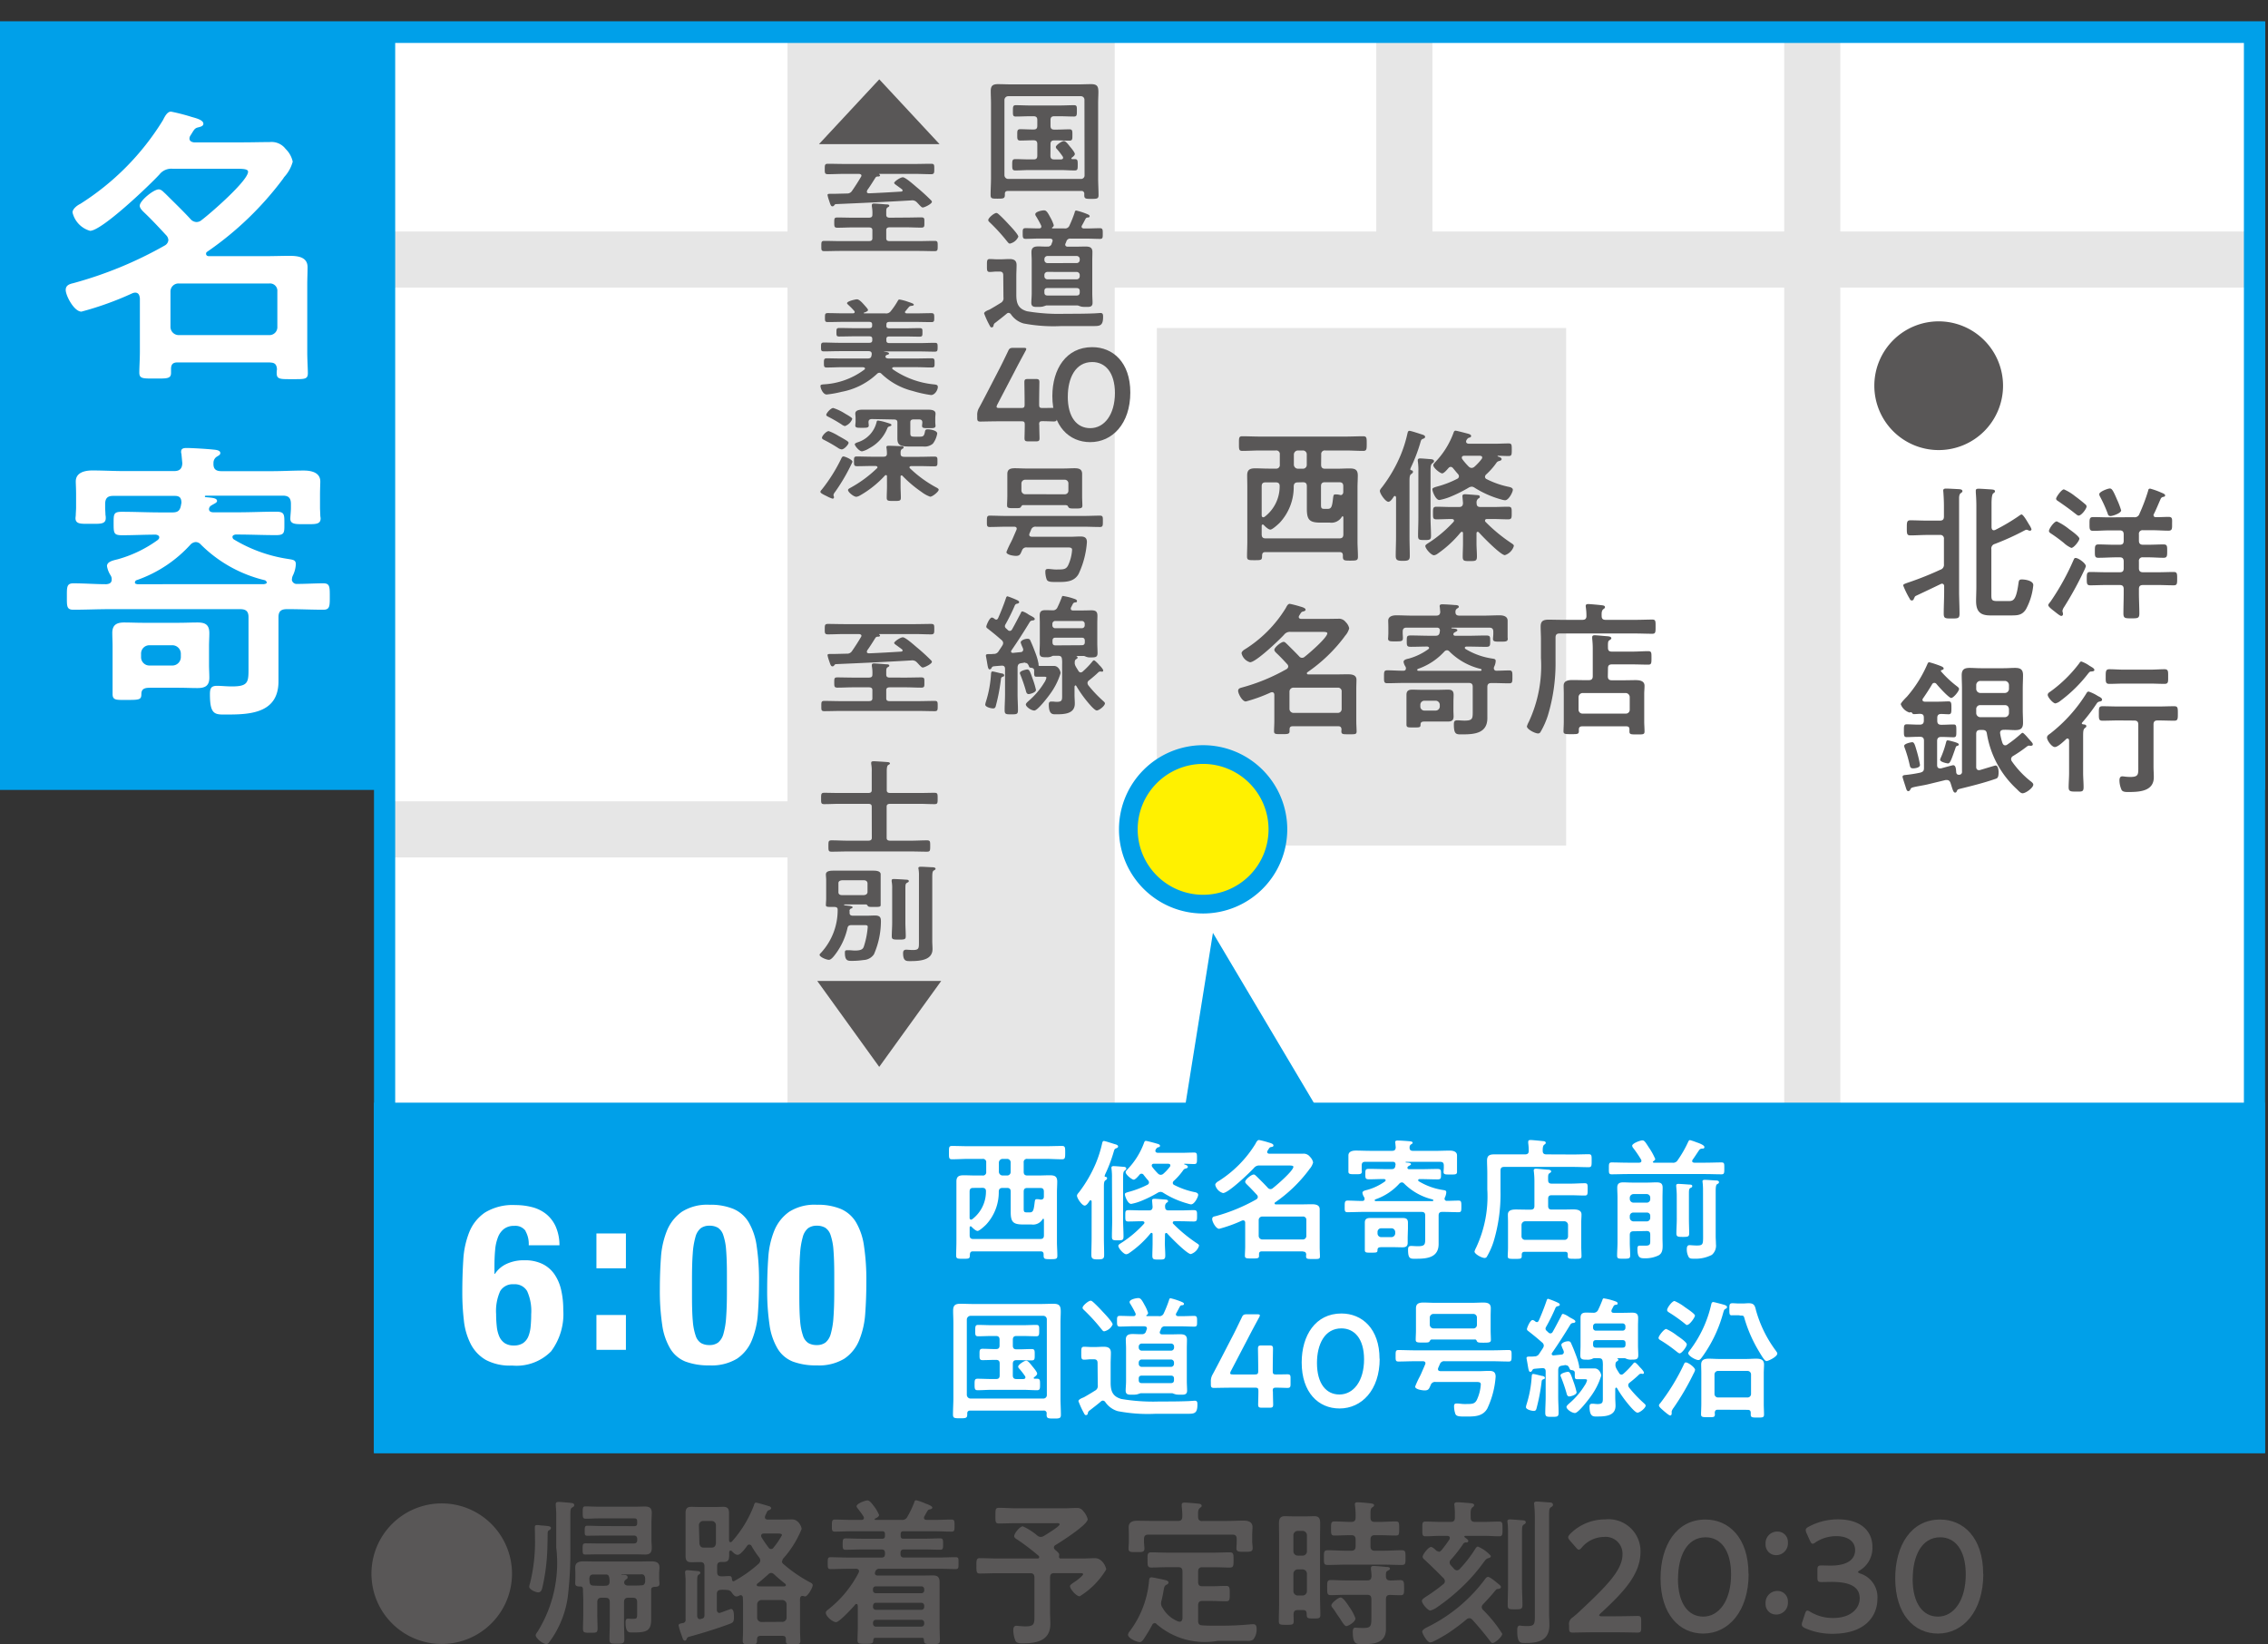 <svg xmlns="http://www.w3.org/2000/svg" xmlns:xlink="http://www.w3.org/1999/xlink" width="80" height="58" viewBox="0 0 80 58">
  <rect x="0" y="0" width="80" height="58" fill="#333333" stroke="none"/>
  <defs>
    <clipPath id="clip-path">
      <rect id="長方形_317" data-name="長方形 317" width="80" height="58" transform="translate(5273 1046)" fill="#fff"/>
    </clipPath>
    <clipPath id="clip-path-2">
      <rect id="長方形_185" data-name="長方形 185" width="79.898" height="57.249" transform="translate(0 0)" fill="none"/>
    </clipPath>
  </defs>
  <g id="マスクグループ_12" data-name="マスクグループ 12" transform="translate(-5273 -1046)" clip-path="url(#clip-path)">
    <g id="グループ_134" data-name="グループ 134" transform="translate(5273 1046.751)">
      <rect id="長方形_176" data-name="長方形 176" width="79.151" height="26.362" transform="translate(0.374 0.373)" fill="#00a0e9"/>
      <path id="パス_731" data-name="パス 731" d="M.748.748h78.4V26.361H.748ZM0,27.11H79.9V0H0Z" fill="#00a0e9"/>
      <rect id="長方形_177" data-name="長方形 177" width="65.958" height="38.147" transform="translate(13.566 0.391)" fill="#fff"/>
      <rect id="長方形_178" data-name="長方形 178" width="65.379" height="1.978" transform="translate(13.788 7.413)" fill="#e6e6e6"/>
      <rect id="長方形_179" data-name="長方形 179" width="23.15" height="1.979" transform="translate(13.788 27.512)" fill="#e6e6e6"/>
      <rect id="長方形_180" data-name="長方形 180" width="1.979" height="8.071" transform="translate(48.546 0.389)" fill="#e6e6e6"/>
      <rect id="長方形_181" data-name="長方形 181" width="1.979" height="37.908" transform="translate(62.935 0.39)" fill="#e6e6e6"/>
      <rect id="長方形_182" data-name="長方形 182" width="11.543" height="37.908" transform="translate(27.777 0.39)" fill="#e6e6e6"/>
      <rect id="長方形_183" data-name="長方形 183" width="65.958" height="11.608" transform="translate(13.564 38.515)" fill="#00a0e9"/>
      <path id="パス_732" data-name="パス 732" d="M13.938,38.889h65.21v10.86H13.938ZM13.189,50.5H79.895V38.14H13.189Z" fill="#00a0e9"/>
      <g id="グループ_133" data-name="グループ 133">
        <g id="グループ_132" data-name="グループ 132" clip-path="url(#clip-path-2)">
          <path id="パス_733" data-name="パス 733" d="M70.654,12.853a2.27,2.27,0,1,1-2.27-2.27,2.272,2.272,0,0,1,2.27,2.27" fill="#595757"/>
          <path id="パス_734" data-name="パス 734" d="M67.511,20.35c-.005.036-.02.077-.077.077-.04,0-.056-.025-.076-.066a3.178,3.178,0,0,1-.225-.46c0-.046.031-.057.255-.133a11.047,11.047,0,0,0,1.054-.425.178.178,0,0,0,.127-.194V18.26a.125.125,0,0,0-.143-.143h-.45c-.2,0-.393.015-.593.015-.127,0-.123-.072-.123-.265s0-.267.123-.267c.2,0,.394.011.593.011h.45c.1,0,.143-.041.143-.144v-.373c0-.169-.01-.352-.02-.485,0-.016-.005-.041-.005-.057,0-.061.046-.071.1-.071.092,0,.342.015.445.02.046.005.132.005.132.072,0,.031-.02.041-.061.071s-.056.1-.056.174c0,.154,0,.307,0,.461V20.1c0,.266.015.531.015.8,0,.163-.061.163-.281.163s-.276,0-.276-.169c0-.266.015-.531.015-.792v-.174c0-.046-.02-.092-.077-.092a.1.1,0,0,0-.05.015c-.287.139-.578.276-.87.414-.041.021-.045.047-.061.087M71.3,17.391c.071,0,.23.291.271.357a.681.681,0,0,1,.087.169.056.056,0,0,1-.057.051.192.192,0,0,1-.056-.015.146.146,0,0,0-.066-.02.183.183,0,0,0-.067.025,9.194,9.194,0,0,1-1.048.476.165.165,0,0,0-.122.188v1.595c0,.174.005.231.194.231h.434c.159,0,.251-.067.327-.619.016-.1.016-.143.124-.143s.4.041.4.2a2.219,2.219,0,0,1-.26.854c-.139.215-.307.215-.542.215h-.716c-.338,0-.5-.124-.5-.511,0-.108.01-.364.01-.5V17.094c0-.169-.01-.348-.02-.48,0-.021,0-.041,0-.062,0-.061.051-.066.1-.066.1,0,.347.02.45.025.045.006.127.006.127.067,0,.031-.02.041-.061.072s-.061.163-.061.357v.844c.005.03.01.1.081.1a.146.146,0,0,0,.046-.01,6.826,6.826,0,0,0,.854-.506.182.182,0,0,1,.077-.041" fill="#595757"/>
          <path id="パス_735" data-name="パス 735" d="M73.576,19.221a1.07,1.07,0,0,1-.066.158,11.875,11.875,0,0,1-.7,1.277.355.355,0,0,0-.061.139c0,.025.02.071.02.112a.062.062,0,0,1-.061.066c-.046,0-.179-.112-.251-.168s-.209-.159-.209-.215c0-.026.061-.1.077-.117A8.69,8.69,0,0,0,73.141,19c.021-.047.031-.072.072-.072.1,0,.363.189.363.292m-.511-.645A.95.95,0,0,1,72.8,18.4a5.227,5.227,0,0,0-.475-.347c-.026-.021-.051-.041-.051-.077,0-.082.184-.338.276-.338a2.087,2.087,0,0,1,.439.277c.072.051.358.256.358.332s-.194.327-.286.327m.26-1.14c-.041,0-.091-.051-.147-.091-.18-.144-.364-.272-.548-.4-.051-.035-.1-.055-.1-.107s.189-.327.276-.327a1.741,1.741,0,0,1,.4.246c.1.071.261.2.347.275a.11.11,0,0,1,.052.082c0,.077-.179.322-.282.322m1.948.056a.174.174,0,0,0,.2-.122,6.545,6.545,0,0,0,.3-.793c.015-.051.01-.092.077-.092a2.572,2.572,0,0,1,.4.144c.035.014.127.046.127.092s-.036.05-.071.056a.12.12,0,0,0-.087.071c-.077.174-.149.353-.235.527a.066.066,0,0,0-.016.046c0,.051.041.071.087.071.149,0,.3-.01.445-.01s.123.087.123.245.01.241-.128.241c-.184,0-.368-.016-.552-.016H75.59a.126.126,0,0,0-.143.144v.224c0,.1.046.144.143.144h.184c.179,0,.363-.011.542-.011.133,0,.128.067.128.235s0,.236-.128.236c-.179,0-.358-.016-.542-.016H75.59a.125.125,0,0,0-.143.144v.24c0,.1.046.142.143.142h.552c.179,0,.358-.009.532-.009.122,0,.122.061.122.235s0,.235-.122.235c-.179,0-.353-.01-.532-.01H75.59c-.1,0-.143.041-.143.143v.133c0,.245.015.49.015.73,0,.169-.061.169-.281.169s-.281,0-.281-.173c0-.241.01-.486.01-.726v-.133c0-.1-.041-.143-.138-.143h-.511c-.174,0-.353.01-.532.01-.122,0-.122-.066-.122-.235s0-.235.122-.235c.179,0,.358.009.532.009h.511c.1,0,.138-.04.138-.142v-.24c0-.1-.041-.144-.138-.144h-.117c-.21,0-.425.016-.64.016-.127,0-.122-.067-.122-.236s0-.235.128-.235c.179,0,.358.011.536.011h.215c.1,0,.138-.041.138-.144V18.1c0-.1-.041-.144-.138-.144h-.383c-.184,0-.374.016-.557.016-.133,0-.128-.077-.128-.241s-.005-.245.128-.245c.189,0,.373.01.557.01Zm-.823-.04c-.066,0-.087-.041-.1-.093a4.868,4.868,0,0,0-.266-.588.193.193,0,0,1-.03-.091c0-.087.3-.2.373-.2s.117.072.255.394a2.875,2.875,0,0,1,.144.378c0,.1-.3.2-.374.2" fill="#595757"/>
          <path id="パス_736" data-name="パス 736" d="M70.548,25.092c0,.01.005.02.005.036a2.036,2.036,0,0,0,.082.332c.021.041.041.077.1.077a.112.112,0,0,0,.067-.026,4.462,4.462,0,0,0,.48-.378c.021-.016.036-.037.062-.037s.107.082.194.185l.1.112c.026.031.066.072.066.108s-.03.051-.061.051-.026,0-.041,0a.087.087,0,0,0-.036-.005.158.158,0,0,0-.061.025,4.833,4.833,0,0,1-.5.343.128.128,0,0,0-.067.107.142.142,0,0,0,.026.077,3.33,3.33,0,0,0,.644.69c.041.03.113.082.113.133,0,.112-.266.306-.378.306-.067,0-.134-.077-.2-.143a3.4,3.4,0,0,1-1.058-1.957c-.015-.1-.056-.133-.158-.133h-.077c-.1,0-.143.04-.143.143V26.3c0,.06.025.112.1.112a.1.1,0,0,0,.041-.006c.071-.019.516-.158.542-.158.091,0,.107.164.107.235,0,.19-.041.215-.107.236-.41.142-.824.245-1.238.347-.107.026-.1.035-.127.081-.01.032-.026.057-.062.057-.056,0-.081-.087-.128-.235-.01-.031-.02-.067-.035-.108s-.046-.1-.123-.1a.2.2,0,0,0-.051,0l-.634.154c-.153.036-.368.066-.5.1-.081.021-.087.035-.112.087a.078.078,0,0,1-.067.051c-.051,0-.066-.056-.092-.138-.015-.052-.112-.338-.112-.368,0-.046.041-.057.077-.062a4.838,4.838,0,0,0,.552-.086c.1-.031.127-.062.127-.169v-.951c0-.1-.04-.143-.143-.143h-.051c-.143,0-.3.011-.414.011-.1,0-.1-.057-.1-.226s0-.225.1-.225c.133,0,.271.011.409.011h.051c.1,0,.143-.047.143-.143v-.1c0-.1-.035-.133-.133-.138-.056,0-.153.01-.2.01a.079.079,0,0,1-.082-.04.044.044,0,0,0-.041-.026h-.015a.078.078,0,0,1-.036.01.485.485,0,0,1-.307-.292c0-.05.169-.219.22-.27a4.4,4.4,0,0,0,.721-1.15c.015-.031.026-.061.067-.061a3.655,3.655,0,0,1,.373.122c.041.016.133.046.133.1,0,.035-.046.046-.072.055s-.026.021-.026.032.006.014.011.02a3.773,3.773,0,0,0,.567.527c.025.02.062.05.062.086,0,.077-.195.317-.277.317s-.444-.4-.516-.49a.1.1,0,0,0-.077-.041.089.089,0,0,0-.081.05c-.1.169-.205.332-.322.5a.065.065,0,0,0-.016.045c0,.051.036.062.077.067h.47c.138,0,.276-.01.373-.01s.1.061.1.225,0,.229-.1.229c-.066,0-.184-.01-.26-.01-.1,0-.139.046-.139.138v.1c0,.1.041.143.144.143h.02c.138,0,.276-.011.409-.011.1,0,.1.051.1.225s0,.226-.1.226c-.117,0-.27-.011-.414-.011h-.02c-.1,0-.144.046-.144.143v.854c0,.061.026.112.1.112h.036c.061-.015.4-.112.429-.112.1,0,.1.158.107.229,0,.016,0,.108.092.108h.026a.1.1,0,0,0,.087-.117V23.538c0-.158-.01-.318-.01-.476,0-.2.092-.256.28-.256.128,0,.261.011.389.011h.813c.133,0,.266-.011.4-.011.189,0,.281.052.281.256,0,.158-.01.318-.01.476v.741c0,.153.01.312.01.465,0,.2-.087.256-.276.256-.138,0-.271-.016-.409-.01-.062,0-.123.025-.123.1m-3.082,1.257c-.082,0-.092-.05-.108-.118a4.694,4.694,0,0,0-.168-.582.273.273,0,0,1-.026-.092c0-.077.235-.128.287-.128.071,0,.1.123.153.3a4.273,4.273,0,0,1,.118.5c0,.108-.2.123-.256.123m1.559-.792c-.041.015-.046.061-.061.1-.144.414-.184.517-.256.517-.021,0-.276-.046-.276-.128a.172.172,0,0,1,.02-.067,3.306,3.306,0,0,0,.189-.547c.011-.036.016-.072.057-.072a.676.676,0,0,1,.107.021c.22.056.286.087.286.123s-.035.046-.066.056m1.835-2.152a.148.148,0,0,0-.143-.144h-.869a.147.147,0,0,0-.143.144v.138a.146.146,0,0,0,.143.143h.869a.146.146,0,0,0,.143-.143Zm-1.012.71a.136.136,0,0,0-.143.139V24.4a.147.147,0,0,0,.143.144h.869a.148.148,0,0,0,.143-.144v-.142c-.011-.087-.056-.139-.143-.139Z" fill="#595757"/>
          <path id="パス_737" data-name="パス 737" d="M73.433,24.759c0,.021.015.031.041.037s.118,0,.118.066c0,.03-.02.041-.057.071-.061.051-.056.149-.056.4v1.17c0,.174.016.343.016.512s-.067.153-.261.153-.266,0-.266-.153.016-.338.016-.512V25.363c-.006-.031-.016-.067-.057-.067a.075.075,0,0,0-.046.021c-.081.076-.291.28-.4.28s-.276-.234-.276-.332c0-.071.061-.107.112-.142a5.427,5.427,0,0,0,1.288-1.437.08.08,0,0,1,.067-.046,1.438,1.438,0,0,1,.322.154c.02.009.035.02.046.025.041.02.107.056.107.107s-.056.062-.092.067c-.071.02-.077.041-.118.1a6.323,6.323,0,0,1-.491.64c0,.005-.015.015-.015.025m.353-1.825c-.067,0-.071.006-.128.072a4.963,4.963,0,0,1-.976.961.426.426,0,0,1-.179.092c-.082,0-.271-.215-.271-.3,0-.056.046-.086.087-.112a4.766,4.766,0,0,0,1.023-1c.02-.03.04-.066.076-.066a1.13,1.13,0,0,1,.291.153c.036.02.062.036.077.046.031.016.092.057.092.1s-.061.051-.092.051m.951,1.729c-.194,0-.384.009-.573.009-.133,0-.128-.066-.128-.255s-.005-.255.128-.255c.189,0,.379.009.573.009h1.385c.189,0,.378-.009.573-.009.127,0,.127.06.127.255s0,.255-.127.255c-.189,0-.384-.009-.573-.009h-.015c-.1,0-.143.04-.143.142v1.483c0,.128.01.251.01.378,0,.5-.516.521-.895.521-.071,0-.194.006-.24-.071a.836.836,0,0,1-.077-.337c0-.067.016-.144.1-.144a.718.718,0,0,1,.1.01c.056.006.128.011.184.011.3,0,.281-.1.281-.373V24.805c0-.1-.041-.142-.143-.142Zm.189-1.3c-.174,0-.348.01-.521.01-.133,0-.128-.072-.128-.255s0-.261.128-.261c.173,0,.347.015.521.015h.91c.169,0,.342-.015.516-.015.138,0,.128.081.128.261s.01.255-.128.255c-.174,0-.347-.01-.516-.01Z" fill="#595757"/>
          <rect id="長方形_184" data-name="長方形 184" width="14.436" height="18.253" transform="translate(40.807 10.818)" fill="#e6e6e6"/>
          <path id="パス_738" data-name="パス 738" d="M39.8,28.5a2.639,2.639,0,1,1,2.637,2.638A2.639,2.639,0,0,1,39.8,28.5" fill="#fff100"/>
          <path id="パス_739" data-name="パス 739" d="M42.436,31.468a2.968,2.968,0,1,1,2.97-2.967,2.97,2.97,0,0,1-2.97,2.967m0-5.276a2.308,2.308,0,1,0,2.31,2.309,2.31,2.31,0,0,0-2.31-2.309" fill="#00a0e9"/>
          <path id="パス_740" data-name="パス 740" d="M41.167,42.242l1.617-10.091,6.165,10.381" fill="#00a0e9"/>
          <path id="パス_741" data-name="パス 741" d="M46.6,15.638c0,.1.041.143.143.143h.4c.153,0,.306-.01.46-.01.184,0,.291.036.291.246,0,.137-.01.281-.01.424v1.907c0,.178.015.362.015.541,0,.128-.056.133-.265.133s-.266,0-.266-.138v-.046c0-.082-.036-.117-.118-.117H44.636c-.082,0-.113.035-.118.117,0,.169-.02.169-.271.169-.2,0-.26,0-.26-.128,0-.185.01-.363.01-.542v-1.9c0-.143-.005-.282-.005-.424,0-.2.1-.246.286-.246.154,0,.312.01.465.01H45a.125.125,0,0,0,.143-.143V15.28A.125.125,0,0,0,45,15.137h-.547c-.21,0-.419.015-.634.015-.122,0-.117-.066-.117-.26s-.005-.256.117-.256c.215,0,.424.011.634.011h3c.214,0,.424-.011.633-.011.123,0,.123.061.123.256s0,.26-.123.26c-.209,0-.419-.015-.633-.015h-.706a.125.125,0,0,0-.143.143Zm-.818.624c-.1,0-.143.041-.148.138a1.849,1.849,0,0,1-.491,1.283c-.056.056-.261.245-.332.245s-.184-.108-.23-.158a.053.053,0,0,0-.041-.021c-.026,0-.036.025-.036.046v.3c0,.1.041.143.138.143h2.6c.1,0,.143-.041.143-.143v-.6c0-.014-.005-.035-.031-.035a.033.033,0,0,0-.025.021.428.428,0,0,1-.43.2h-.337c-.388,0-.465-.118-.465-.491V16.4c0-.1-.041-.142-.138-.142Zm-1.14,0c-.1,0-.138.041-.138.142v1.018c0,.036.015.071.056.071a.1.1,0,0,0,.052-.02,1.349,1.349,0,0,0,.526-1.069c.005-.1-.041-.142-.138-.142Zm1.14-1.125a.146.146,0,0,0-.143.143v.358a.146.146,0,0,0,.143.143h.174a.135.135,0,0,0,.138-.143V15.28a.136.136,0,0,0-.138-.143Zm1.5,1.575c.066,0,.1-.052.1-.113v-.2c0-.1-.041-.142-.143-.142h-.5c-.1,0-.143.041-.143.142v.655c0,.123.02.143.133.143h.1c.138,0,.159-.082.194-.388.015-.113.026-.123.092-.123a.6.6,0,0,1,.133.015c.01,0,.02.006.036.006" fill="#595757"/>
          <path id="パス_742" data-name="パス 742" d="M49.244,16.793c-.006-.02-.011-.05-.041-.05a.043.043,0,0,0-.041.025c-.036.051-.113.179-.189.179-.1,0-.3-.282-.3-.383,0-.046.051-.1.082-.139a5.1,5.1,0,0,0,.644-1.108,4.54,4.54,0,0,0,.245-.773c.011-.046.02-.1.072-.1s.373.107.439.128c.041.011.113.036.113.082s-.041.061-.072.071c-.066.026-.071.046-.1.153a5.887,5.887,0,0,1-.332.865c-.005.015-.02.05-.02.056a.041.041,0,0,0,.035.035c.031.005.061.016.061.057s-.035.056-.066.082c-.051.035-.056.112-.056.261v1.952c0,.225.01.45.01.675,0,.148-.056.169-.251.169s-.245-.031-.245-.179c0-.226.011-.445.011-.665Zm.787-.915a2.281,2.281,0,0,0-.016-.337.268.268,0,0,1-.005-.061c0-.051.041-.062.082-.062.072,0,.307.021.384.026.045.006.106.015.106.072,0,.035-.025.046-.061.076-.056.041-.061.113-.061.286V17.53c0,.2.016.409.016.618,0,.143-.047.148-.231.148s-.225-.009-.225-.148c0-.209.011-.414.011-.618Zm2.05,2.526c0,.158.015.317.015.475s-.056.159-.251.159-.25,0-.25-.154.01-.322.01-.48v-.348c0-.025-.01-.051-.041-.051-.015,0-.025.01-.041.021a3.922,3.922,0,0,1-.813.751.262.262,0,0,1-.128.056c-.1,0-.306-.235-.306-.327,0-.046.082-.087.159-.138a4.506,4.506,0,0,0,.833-.71.08.08,0,0,0,.02-.046c0-.041-.036-.052-.072-.057h-.03c-.169,0-.343.011-.517.011-.127,0-.122-.057-.122-.22s-.005-.225.128-.225c.168,0,.342.01.511.01h.276c.1,0,.138-.041.143-.138l-.021-.241c0-.06.041-.071.093-.071.071,0,.358.025.434.031.036,0,.087.01.087.056s-.02.041-.061.071a.178.178,0,0,0-.052.159c0,.1.046.133.139.133h.455c.173,0,.342-.01.516-.01.133,0,.128.056.128.225s0,.22-.128.22c-.169,0-.343-.011-.516-.011h-.231c-.01,0-.066,0-.066.057a.057.057,0,0,0,.02.046,5.692,5.692,0,0,0,.921.756c.035.026.076.046.076.092a.486.486,0,0,1-.317.323c-.148,0-.792-.661-.915-.8-.015-.016-.02-.021-.041-.021s-.041,0-.045.057Zm-.169-1.989a.223.223,0,0,0-.113.037,4.855,4.855,0,0,1-.675.332,1.982,1.982,0,0,1-.352.1c-.133,0-.246-.3-.246-.374,0-.035.011-.056.164-.1a3.511,3.511,0,0,0,.716-.276.1.1,0,0,0,.056-.087.13.13,0,0,0-.036-.081c-.061-.067-.113-.134-.169-.2a.118.118,0,0,0-.087-.051.115.115,0,0,0-.076.041c-.046.051-.158.189-.225.189s-.312-.189-.312-.291c0-.036.036-.067.062-.1a2.95,2.95,0,0,0,.649-1.033c.01-.03.025-.082.071-.082s.363.087.445.107c.036.011.107.032.107.077s-.036.056-.066.062-.067.03-.1.092a.124.124,0,0,0-.011.046c0,.056.046.071.092.077h.9c.169,0,.337-.011.506-.011.113,0,.113.046.113.22s0,.224-.113.224c-.1,0-.286-.009-.373-.009,0,0-.015,0-.015.009s.005.011.01.016c.041.011.133.041.133.092s-.067.061-.1.072a.141.141,0,0,0-.087.066,2.472,2.472,0,0,1-.363.409.12.12,0,0,0-.036.077.092.092,0,0,0,.056.082,3.1,3.1,0,0,0,.767.27c.056.011.159.032.159.108s-.143.368-.276.368a.584.584,0,0,1-.123-.025,3.468,3.468,0,0,1-.946-.415.235.235,0,0,0-.112-.041m.378-1.022c0-.051-.041-.062-.082-.066h-.557c-.036,0-.082.015-.082.066a.1.1,0,0,0,.015.051,2.321,2.321,0,0,0,.23.266.16.16,0,0,0,.1.046.162.162,0,0,0,.1-.041,1.925,1.925,0,0,0,.256-.276.073.073,0,0,0,.015-.046" fill="#595757"/>
          <path id="パス_743" data-name="パス 743" d="M47.2,24.864h-1.6c-.077,0-.113.03-.113.112v.066c0,.1-.071.1-.276.1s-.271.006-.271-.1.01-.241.01-.359v-.92c0-.02,0-.1-.082-.1a.144.144,0,0,0-.045.009,5.414,5.414,0,0,1-.879.318c-.128,0-.271-.277-.271-.374,0-.081.066-.1.132-.118a6.758,6.758,0,0,0,1.575-.649.118.118,0,0,0,.061-.092.122.122,0,0,0-.031-.076c-.127-.139-.255-.276-.388-.4-.031-.03-.072-.072-.072-.113,0-.086.241-.281.328-.281.046,0,.081.046.117.077.143.143.291.287.43.434a.13.13,0,0,0,.194.016c.143-.108.8-.675.8-.829,0-.045-.081-.05-.2-.05h-1.1a.26.26,0,0,0-.225.1c-.164.179-.992.972-1.2.972a.43.43,0,0,1-.3-.317c0-.062.082-.122.133-.149A4.476,4.476,0,0,0,45.351,20.7c.031-.057.072-.154.143-.154a3.52,3.52,0,0,1,.358.092c.092.026.2.056.2.117,0,.046-.076.057-.107.067-.051.015-.067.061-.117.138a.1.1,0,0,0-.016.051c0,.046.041.062.077.067h.838c.153,0,.312-.005.465-.005a.3.3,0,0,1,.276.117.43.43,0,0,1,.123.22.649.649,0,0,1-.138.256.15.15,0,0,0-.026.036,5.553,5.553,0,0,1-1.308,1.256.042.042,0,0,0-.021.037c0,.03.026.041.051.041h.967c.137,0,.281-.005.419-.005s.312.014.312.193c0,.1-.006.2-.006.3V24.69c0,.117.011.281.011.357,0,.108-.061.1-.266.1s-.271.005-.271-.1a.294.294,0,0,1,.005-.066c-.005-.082-.036-.117-.117-.117m-.016-.471a.135.135,0,0,0,.138-.143v-.608a.127.127,0,0,0-.138-.139H45.627a.139.139,0,0,0-.143.139v.608a.143.143,0,0,0,.143.143Z" fill="#595757"/>
          <path id="パス_744" data-name="パス 744" d="M52.694,22.828a.082.082,0,0,0,.091.077c.154,0,.3-.01.451-.01.112,0,.112.056.112.23s0,.225-.112.225c-.195,0-.389-.01-.583-.01h-.046c-.1,0-.143.041-.143.138v1.1c0,.522-.435.572-.854.572-.23,0-.327.031-.327-.347,0-.1.015-.149.123-.149.071,0,.163.011.255.011.3,0,.287-.082.287-.368v-.823c0-.1-.041-.138-.144-.138H49.555c-.209,0-.414.01-.624.01-.117,0-.112-.062-.112-.225s-.005-.23.112-.23c.189,0,.379.015.568.015.051,0,.092-.02.092-.082a.118.118,0,0,0-.02-.071.418.418,0,0,1-.062-.158c0-.077.1-.1.184-.118a2.152,2.152,0,0,0,.69-.333c.016-.015.026-.025.026-.045s-.031-.041-.057-.046c-.194,0-.388.009-.582.009-.143,0-.149-.035-.149-.2s0-.2.143-.2c.226,0,.445.01.67.01h.2c.082,0,.128-.021.148-.112,0-.015,0-.036.01-.051,0-.082-.026-.123-.112-.123H49.617c-.1,0-.139.041-.139.143v.062c0,.03.006.092.006.122a.236.236,0,0,1,0,.057c0,.107-.1.1-.261.1s-.261.011-.261-.1c0-.016.005-.041.005-.057s.005-.1.005-.122v-.22c0-.107-.005-.189-.005-.23,0-.159.164-.19.287-.19.184,0,.368.011.552.011h.853c.092,0,.139-.036.143-.133l-.015-.164a.113.113,0,0,1-.005-.041c0-.056.051-.061.092-.061.1,0,.337.015.445.026.041,0,.138,0,.138.061,0,.031-.026.04-.067.067a.124.124,0,0,0-.051.106c-.005.1.041.139.138.139h.864c.184,0,.368-.011.552-.011.128,0,.286.031.286.19,0,.041,0,.128,0,.23v.23c0,.025,0,.1,0,.128,0,.009.005.036.005.05,0,.108-.1.1-.26.1s-.261.01-.261-.092c0-.052.011-.128.011-.184V21.53c0-.1-.041-.143-.139-.143H51.222c-.006,0-.026,0-.026.01s.005.015.01.015c.1.011.2.011.2.067,0,.031-.057.051-.1.077a.075.075,0,0,0-.041.061c0,.046.041.056.077.056h.414c.225,0,.445-.01.665-.01.148,0,.143.046.143.2s0,.2-.143.2c-.22,0-.445-.009-.665-.009h-.036c-.025.005-.051.015-.051.041a.053.053,0,0,0,.021.041,2.517,2.517,0,0,0,.925.337c.092.015.143.015.143.091a.49.49,0,0,1-.051.195.158.158,0,0,0-.015.066M51.267,24.3c0,.071.006.148.006.22,0,.142-.077.178-.2.178-.107,0-.215,0-.322,0h-.481c-.086,0-.163,0-.163.108s-.036.1-.271.1c-.164,0-.225.005-.225-.1v-.823c0-.077,0-.154,0-.23,0-.139.077-.18.2-.18.108,0,.215.006.323.006h.618c.107,0,.215-.006.322-.006.133,0,.2.037.2.185,0,.071-.006.148-.006.225Zm.946-1.391c.015,0,.046,0,.046-.03s-.015-.025-.025-.036a2.327,2.327,0,0,1-1.11-.618.115.115,0,0,0-.087-.041.134.134,0,0,0-.086.041,2.25,2.25,0,0,1-.941.618.053.053,0,0,0-.02.036c0,.025.025.025.041.03ZM50.1,24.168a.142.142,0,0,0,.143.143h.4a.146.146,0,0,0,.143-.143v-.062a.147.147,0,0,0-.143-.143h-.4a.144.144,0,0,0-.143.143Z" fill="#595757"/>
          <path id="パス_745" data-name="パス 745" d="M57.68,21.111c.21,0,.43-.01.6-.01.123,0,.118.056.118.251s0,.25-.118.25c-.189,0-.4-.01-.6-.01H55.012c-.1,0-.143.041-.143.142v.813A6.366,6.366,0,0,1,54.6,24.48a2.9,2.9,0,0,1-.256.578.1.1,0,0,1-.091.06c-.108,0-.394-.147-.394-.25a.8.8,0,0,1,.066-.158,4.667,4.667,0,0,0,.43-2.25v-.639c0-.158-.011-.316-.011-.475,0-.2.1-.241.282-.241.163,0,.327.006.49.006h.7c.092,0,.143-.036.143-.132a2.117,2.117,0,0,0-.021-.308c0-.015-.005-.03-.005-.046,0-.061.041-.071.092-.071s.389.03.465.041c.041.005.123.01.123.066,0,.036-.021.046-.061.076-.051.047-.062.108-.056.242,0,.1.051.132.143.132ZM56.714,23.1c0,.1.041.142.138.142h.429c.139,0,.271-.005.41-.005s.317.021.317.2c0,.1-.011.194-.011.286v.992c0,.071.011.229.011.337s-.067.1-.267.1-.265.005-.265-.1v-.073c0-.081-.031-.112-.112-.112H55.809c-.081,0-.117.036-.117.112v.057c0,.107-.051.107-.266.107s-.276,0-.276-.1c0-.076.01-.23.01-.337v-.987c0-.092-.005-.189-.005-.286,0-.184.179-.2.317-.2s.276.005.419.005h.148c.1,0,.143-.041.143-.142v-.936a3.266,3.266,0,0,0-.02-.389c0-.015,0-.03,0-.045,0-.062.041-.072.092-.072.067,0,.368.031.445.035.046.006.138.011.138.073,0,.03-.031.04-.062.066-.051.03-.061.056-.056.271,0,.1.046.132.138.132h.726c.184,0,.373-.015.557-.015.118,0,.113.061.113.24s0,.235-.113.235c-.184,0-.373-.009-.557-.009h-.726c-.1,0-.138.041-.138.137Zm.629,1.318a.135.135,0,0,0,.143-.138v-.444a.146.146,0,0,0-.143-.144H55.825a.148.148,0,0,0-.144.144v.444a.137.137,0,0,0,.144.138Z" fill="#595757"/>
          <path id="パス_746" data-name="パス 746" d="M36.109,40.579c0,.088.038.13.131.13h.368c.139,0,.279-.008.418-.008.168,0,.266.032.266.222,0,.126-.01.256-.01.387v1.735c0,.163.014.331.014.494,0,.117-.051.121-.242.121s-.242,0-.242-.125v-.042c0-.075-.032-.108-.107-.108H34.318c-.075,0-.1.033-.107.108,0,.153-.019.153-.247.153-.186,0-.237,0-.237-.116,0-.167.009-.33.009-.494V41.31c0-.131,0-.256,0-.387,0-.185.092-.222.26-.222.139,0,.284.008.424.008h.237a.114.114,0,0,0,.13-.13v-.326a.114.114,0,0,0-.13-.13h-.5c-.191,0-.382.014-.577.014-.112,0-.107-.06-.107-.237s-.005-.233.107-.233c.195,0,.386.009.577.009h2.727c.2,0,.386-.009.577-.009.112,0,.112.056.112.233s0,.237-.112.237c-.191,0-.381-.014-.577-.014H36.24a.114.114,0,0,0-.131.13Zm-.744.568c-.089,0-.131.037-.135.126a1.683,1.683,0,0,1-.447,1.168c-.051.051-.237.223-.3.223s-.168-.1-.21-.144a.048.048,0,0,0-.037-.019c-.023,0-.033.024-.033.042v.275c0,.092.038.13.126.13h2.364c.093,0,.13-.038.13-.13v-.549c0-.015,0-.033-.027-.033a.028.028,0,0,0-.023.018.39.39,0,0,1-.392.182h-.307c-.354,0-.423-.107-.423-.446v-.712c0-.089-.038-.131-.126-.131Zm-1.038,0c-.088,0-.126.037-.126.131V42.2c0,.033.014.066.052.066a.086.086,0,0,0,.046-.019,1.223,1.223,0,0,0,.479-.972c.005-.089-.037-.131-.125-.131Zm1.038-1.024a.134.134,0,0,0-.131.13v.326a.133.133,0,0,0,.131.13h.158a.122.122,0,0,0,.126-.13v-.326a.123.123,0,0,0-.126-.13Zm1.368,1.433c.061,0,.088-.046.088-.1v-.176c0-.094-.037-.131-.13-.131H36.24c-.093,0-.131.037-.131.131v.6c0,.112.019.13.122.13h.088c.125,0,.144-.074.177-.353.014-.1.023-.113.084-.113a.5.5,0,0,1,.121.015c.009,0,.018,0,.032,0" fill="#fff"/>
          <path id="パス_747" data-name="パス 747" d="M38.506,41.63c0-.018-.009-.046-.037-.046a.04.04,0,0,0-.037.023c-.033.047-.1.163-.173.163-.092,0-.27-.256-.27-.35,0-.042.047-.092.075-.125a4.665,4.665,0,0,0,.587-1.01,4.183,4.183,0,0,0,.223-.7c.009-.042.019-.093.065-.093s.34.1.4.116c.037.009.1.032.1.074s-.037.056-.065.066c-.061.022-.066.042-.094.139a5.2,5.2,0,0,1-.3.786c0,.014-.018.047-.018.051a.037.037,0,0,0,.032.033c.028,0,.056.014.056.051s-.033.052-.061.074c-.046.034-.051.1-.051.238V42.9c0,.205.009.409.009.614,0,.135-.051.154-.228.154s-.223-.028-.223-.163c0-.2.009-.4.009-.6Zm.717-.833a2.153,2.153,0,0,0-.014-.307.232.232,0,0,1-.005-.056c0-.047.037-.056.075-.056.065,0,.279.019.349.024.042,0,.1.014.1.064,0,.034-.024.042-.056.071-.052.037-.056.1-.056.26v1.5c0,.187.014.372.014.564,0,.13-.042.135-.209.135s-.2-.01-.2-.135c0-.192.009-.377.009-.564Zm1.866,2.3c0,.145.014.288.014.433s-.051.144-.228.144-.228,0-.228-.139.009-.293.009-.438V42.78c0-.024-.009-.047-.037-.047s-.023.01-.037.018a3.539,3.539,0,0,1-.74.685.24.24,0,0,1-.116.051c-.093,0-.279-.214-.279-.3,0-.042.074-.079.144-.125a4.026,4.026,0,0,0,.758-.647.068.068,0,0,0,.019-.042c0-.038-.033-.046-.066-.051h-.027c-.154,0-.312.009-.47.009-.117,0-.112-.051-.112-.2s-.005-.2.116-.2c.154,0,.312.009.466.009h.251c.093,0,.126-.037.13-.125l-.018-.219c-.005-.056.037-.065.083-.065.066,0,.327.023.4.027.033.005.079.01.079.052s-.019.037-.056.065a.163.163,0,0,0-.046.144c0,.089.042.121.125.121h.415c.158,0,.312-.009.47-.009.121,0,.116.051.116.2s0,.2-.116.2c-.154,0-.312-.009-.47-.009h-.209c-.01,0-.061,0-.061.051a.049.049,0,0,0,.019.042,5.193,5.193,0,0,0,.837.688c.033.023.07.042.07.084a.443.443,0,0,1-.289.293c-.135,0-.721-.6-.833-.726a.042.042,0,0,0-.037-.018c-.014,0-.037.005-.042.051Zm-.153-1.81a.2.2,0,0,0-.1.032,4.373,4.373,0,0,1-.614.3,1.8,1.8,0,0,1-.321.092c-.121,0-.223-.274-.223-.338,0-.034.009-.052.148-.089a3.342,3.342,0,0,0,.652-.251.089.089,0,0,0,.051-.079.121.121,0,0,0-.033-.076c-.055-.059-.1-.12-.153-.185a.087.087,0,0,0-.149-.01c-.042.047-.144.173-.205.173s-.284-.173-.284-.266c0-.032.033-.06.056-.089a2.666,2.666,0,0,0,.591-.939c.01-.028.023-.074.065-.074s.331.079.4.1c.033.009.1.028.1.07s-.033.052-.06.055-.061.029-.094.084a.167.167,0,0,0-.009.042c0,.051.042.066.084.07h.824c.153,0,.307-.009.46-.009.1,0,.1.042.1.2s0,.205-.1.205-.26-.01-.34-.01c0,0-.013.005-.013.01a.025.025,0,0,0,.009.014c.037.009.121.037.121.084s-.06.056-.088.064a.134.134,0,0,0-.079.061,2.3,2.3,0,0,1-.331.373.107.107,0,0,0-.033.069.081.081,0,0,0,.052.074,2.8,2.8,0,0,0,.7.248c.051.008.144.027.144.1s-.13.335-.252.335A.5.5,0,0,1,41.9,41.7a3.157,3.157,0,0,1-.861-.377.2.2,0,0,0-.1-.037m.344-.931c0-.047-.037-.056-.074-.061H40.7c-.032,0-.074.014-.074.061a.094.094,0,0,0,.014.047,2.062,2.062,0,0,0,.209.241.14.14,0,0,0,.093.042.146.146,0,0,0,.093-.037,1.639,1.639,0,0,0,.233-.251.061.061,0,0,0,.014-.042" fill="#fff"/>
          <path id="パス_748" data-name="パス 748" d="M45.962,43.385H44.51c-.07,0-.1.028-.1.1v.061c0,.093-.065.089-.251.089s-.247,0-.247-.094.01-.219.01-.325V42.38c0-.019,0-.089-.075-.089a.129.129,0,0,0-.042.01,4.954,4.954,0,0,1-.8.288c-.117,0-.247-.251-.247-.339s.061-.094.121-.107a6.247,6.247,0,0,0,1.434-.591.107.107,0,0,0,.055-.084.131.131,0,0,0-.027-.071c-.117-.125-.233-.251-.354-.367-.028-.028-.065-.065-.065-.1,0-.079.218-.256.3-.256.042,0,.074.042.106.069.131.131.266.261.392.4a.129.129,0,0,0,.092.046.121.121,0,0,0,.084-.033c.131-.1.726-.614.726-.754,0-.042-.074-.046-.181-.046H44.43a.234.234,0,0,0-.2.088c-.149.164-.9.884-1.089.884a.392.392,0,0,1-.275-.288c0-.056.075-.112.121-.135a4.091,4.091,0,0,0,1.294-1.308c.028-.051.065-.14.13-.14a3.223,3.223,0,0,1,.326.084c.084.024.182.052.182.108s-.07.05-.1.06c-.047.014-.06.056-.107.125a.085.085,0,0,0-.014.047c0,.042.037.056.07.06h.763c.14,0,.284,0,.423,0a.276.276,0,0,1,.252.107.394.394,0,0,1,.112.2.579.579,0,0,1-.126.233.107.107,0,0,0-.023.032,5.083,5.083,0,0,1-1.192,1.145.035.035,0,0,0-.018.033c0,.028.023.037.046.037h.88c.126,0,.255-.005.381-.005s.284.014.284.178c0,.087,0,.18,0,.269v1.066c0,.107.009.255.009.326,0,.1-.056.092-.242.092s-.247.005-.247-.092a.251.251,0,0,1,.005-.061c-.005-.074-.033-.107-.107-.107m-.014-.428a.124.124,0,0,0,.125-.131v-.554a.114.114,0,0,0-.125-.125H44.529a.126.126,0,0,0-.131.125v.554a.13.13,0,0,0,.131.131Z" fill="#fff"/>
          <path id="パス_749" data-name="パス 749" d="M50.954,41.533a.076.076,0,0,0,.084.07c.14,0,.275-.009.409-.009.1,0,.1.051.1.209s0,.2-.1.2c-.176,0-.353-.01-.53-.01h-.042c-.093,0-.13.037-.13.126v1.005c0,.475-.4.521-.778.521-.209,0-.3.029-.3-.316,0-.089.014-.135.111-.135.066,0,.149.009.233.009.275,0,.261-.074.261-.335v-.749c0-.089-.038-.126-.13-.126H48.1c-.191,0-.377.01-.568.01-.107,0-.1-.056-.1-.2s0-.209.1-.209c.172,0,.344.013.517.013.046,0,.084-.018.084-.074a.106.106,0,0,0-.019-.065.382.382,0,0,1-.056-.145c0-.069.093-.088.167-.106a1.959,1.959,0,0,0,.629-.3c.013-.014.023-.023.023-.042s-.028-.037-.051-.042c-.177,0-.354.01-.531.01-.13,0-.135-.033-.135-.182s0-.186.131-.186c.2,0,.405.009.609.009h.182c.074,0,.116-.018.135-.1,0-.015,0-.033.009-.047,0-.074-.023-.111-.1-.111h-.968c-.089,0-.126.037-.126.13v.055c0,.029,0,.084,0,.113a.188.188,0,0,1,.005.05c0,.1-.093.089-.237.089s-.237.009-.237-.089c0-.013,0-.037,0-.05s0-.089,0-.113v-.2c0-.1,0-.172,0-.209,0-.144.149-.172.261-.172.167,0,.335.009.5.009h.778c.084,0,.125-.032.13-.121l-.014-.149a.1.1,0,0,1-.005-.037c0-.051.047-.056.084-.056.093,0,.308.014.405.023.037.005.126.005.126.056,0,.028-.024.038-.061.06a.119.119,0,0,0-.046.1c-.005.093.037.125.125.125h.787c.167,0,.335-.009.5-.009.117,0,.261.028.261.172,0,.037,0,.116,0,.209v.21c0,.023,0,.088,0,.116,0,.01,0,.032,0,.047,0,.1-.093.088-.238.088s-.237.01-.237-.084c0-.046.009-.116.009-.167v-.065c0-.093-.037-.13-.125-.13h-1.2s-.024,0-.024.009.005.014.01.014c.089.009.181.009.181.061,0,.027-.051.046-.088.069a.068.068,0,0,0-.037.056c0,.042.037.051.07.051H50.1c.2,0,.4-.009.6-.009.134,0,.13.042.13.186s0,.182-.13.182c-.2,0-.4-.01-.6-.01H50.07c-.023,0-.046.014-.046.037a.046.046,0,0,0,.018.037,2.3,2.3,0,0,0,.842.308c.084.014.131.014.131.084a.465.465,0,0,1-.047.177.146.146,0,0,0-.014.06m-1.3,1.34c0,.066,0,.135,0,.2,0,.131-.07.163-.186.163-.1,0-.195-.005-.293-.005h-.437c-.079,0-.149.005-.149.1s-.033.093-.247.093c-.149,0-.2,0-.2-.093V42.58c0-.07,0-.14,0-.21,0-.125.07-.162.186-.162.1,0,.195,0,.293,0h.563c.1,0,.2,0,.293,0,.121,0,.186.032.186.167,0,.065,0,.135,0,.205Zm.861-1.266c.014,0,.042,0,.042-.028s-.014-.023-.024-.032a2.108,2.108,0,0,1-1.009-.564.11.11,0,0,0-.08-.037.132.132,0,0,0-.079.037,2.034,2.034,0,0,1-.856.564.047.047,0,0,0-.019.032c0,.024.024.024.037.028ZM48.59,42.752a.131.131,0,0,0,.13.131h.363a.136.136,0,0,0,.131-.131V42.7a.134.134,0,0,0-.131-.13H48.72a.129.129,0,0,0-.13.13Z" fill="#fff"/>
          <path id="パス_750" data-name="パス 750" d="M55.487,39.968c.191,0,.391-.009.549-.009.112,0,.107.051.107.228s0,.229-.107.229c-.172,0-.363-.01-.549-.01H53.058c-.093,0-.13.037-.13.131v.74a5.764,5.764,0,0,1-.243,1.759,2.571,2.571,0,0,1-.232.525.093.093,0,0,1-.084.057c-.1,0-.358-.136-.358-.229a.764.764,0,0,1,.06-.144,4.238,4.238,0,0,0,.391-2.047v-.582c0-.145-.009-.289-.009-.433,0-.182.093-.219.256-.219s.3,0,.447,0h.637c.084,0,.131-.032.131-.121a2,2,0,0,0-.019-.278c0-.015,0-.028,0-.042,0-.057.037-.066.084-.066s.354.029.424.038c.037,0,.111.009.111.06,0,.032-.018.042-.056.07s-.055.1-.051.218c0,.089.047.121.13.121Zm-.879,1.811c0,.094.037.131.125.131h.391c.126,0,.247-.005.372-.005s.289.018.289.181c0,.088-.009.177-.009.261v.9c0,.065.009.209.009.307s-.061.093-.242.093-.242,0-.242-.089V43.5c0-.076-.028-.1-.1-.1H53.784c-.075,0-.107.032-.107.1v.05c0,.1-.047.1-.242.1s-.252,0-.252-.093c0-.07.01-.21.01-.307v-.9c0-.084-.005-.173-.005-.261,0-.168.163-.181.289-.181s.251.005.381.005h.135c.089,0,.131-.037.131-.131v-.852a2.871,2.871,0,0,0-.019-.353c0-.014-.005-.029-.005-.042,0-.056.038-.066.084-.066s.335.029.405.034c.042,0,.126.008.126.064,0,.028-.028.038-.056.061-.047.028-.056.051-.051.247,0,.087.042.121.125.121h.661c.168,0,.34-.014.508-.014.107,0,.1.056.1.219s0,.214-.1.214c-.168,0-.34-.01-.508-.01h-.661c-.088,0-.125.037-.125.126Zm.572,1.2a.123.123,0,0,0,.13-.126v-.4a.133.133,0,0,0-.13-.13H53.8a.135.135,0,0,0-.131.13v.4a.125.125,0,0,0,.131.126Z" fill="#fff"/>
          <path id="パス_751" data-name="パス 751" d="M58.3,40.234s.005.018.033.023h.652a.184.184,0,0,0,.195-.092,4.027,4.027,0,0,0,.368-.643c.014-.028.028-.061.065-.061a2.286,2.286,0,0,1,.237.08c.1.032.27.1.27.163s-.055.055-.07.055c-.042.005-.069.005-.1.037s-.158.238-.247.359a.092.092,0,0,0-.014.047c0,.042.037.05.07.055h.4c.186,0,.372-.009.563-.009.107,0,.1.051.1.21s0,.209-.1.209c-.191,0-.377-.009-.563-.009H57.414c-.186,0-.377.009-.563.009-.108,0-.1-.056-.1-.209s-.005-.21.1-.21c.186,0,.377.009.563.009h.409c.042-.005.075-.018.075-.065a.108.108,0,0,0-.01-.042,4.369,4.369,0,0,0-.27-.4.174.174,0,0,1-.046-.089c0-.088.289-.191.358-.191s.1.046.228.246a2.277,2.277,0,0,1,.228.411c0,.032-.042.064-.065.079a.036.036,0,0,0-.019.032m-.684,2.438c-.088,0-.13.037-.13.131v.261c0,.153.014.3.014.456,0,.111-.037.12-.228.12s-.233,0-.233-.111c0-.153.014-.307.014-.465V41.481c0-.111-.009-.224-.009-.34,0-.148.07-.19.214-.19.1,0,.209.008.312.008h.544c.1,0,.2-.008.308-.008.144,0,.223.028.223.19,0,.112-.005.224-.005.335v1.457c0,.079.005.163.005.242,0,.14-.009.28-.149.354a1.055,1.055,0,0,1-.465.1c-.168,0-.275,0-.275-.325,0-.079.009-.121.079-.121s.145,0,.219,0c.163,0,.154-.079.154-.185v-.2c0-.094-.038-.131-.126-.131Zm.466-1.009a.123.123,0,0,0,.126-.13v-.042a.125.125,0,0,0-.126-.131h-.466a.134.134,0,0,0-.13.131v.042a.132.132,0,0,0,.13.13Zm-.466.349a.123.123,0,0,0-.13.125v.056a.134.134,0,0,0,.13.131h.466a.125.125,0,0,0,.126-.131v-.056a.115.115,0,0,0-.126-.125Zm1.527-.6c0-.108-.01-.224-.019-.322,0-.013,0-.023,0-.037,0-.047.046-.052.079-.052.06,0,.321.019.386.024.037,0,.1,0,.1.052s-.038.05-.066.069c-.046.028-.051.061-.051.214v.885c0,.167.009.335.009.5,0,.117-.041.126-.219.126s-.232-.005-.232-.126c0-.167.014-.335.014-.5Zm.926-.182a2.317,2.317,0,0,0-.014-.279c0-.014-.005-.029-.005-.037,0-.056.052-.056.089-.056.056,0,.3.018.372.022.037,0,.121,0,.121.061,0,.038-.032.052-.065.07s-.051.074-.051.242v1.6c0,.084.009.182.009.274a.426.426,0,0,1-.144.377,1.246,1.246,0,0,1-.628.135c-.061,0-.14.005-.182-.046a.548.548,0,0,1-.074-.279c0-.074.009-.153.1-.153.024,0,.154.013.252.013.214,0,.223-.042.223-.307Z" fill="#fff"/>
          <path id="パス_752" data-name="パス 752" d="M34.225,49c-.07,0-.107.032-.107.1v.037c0,.13-.052.135-.252.135s-.251-.005-.251-.131c0-.2.014-.4.014-.591V45.916c0-.148-.009-.293-.009-.442,0-.186.074-.241.255-.241.154,0,.308.008.457.008H36.7c.153,0,.307-.008.456-.008.223,0,.26.083.26.283,0,.1-.009.233-.009.4v2.639c0,.2.014.4.014.6,0,.126-.066.126-.256.126s-.247-.005-.247-.126v-.042A.094.094,0,0,0,36.812,49Zm2.7-3.212a.124.124,0,0,0-.126-.13H34.234a.135.135,0,0,0-.131.13v2.658a.133.133,0,0,0,.131.13H36.8a.122.122,0,0,0,.126-.13Zm-1.2,1.969c0,.094.042.131.13.131H36.1c.037-.005.07-.015.07-.061a.078.078,0,0,0-.014-.042,2.749,2.749,0,0,0-.2-.26.11.11,0,0,1-.042-.075c0-.065.21-.21.284-.21s.176.15.218.2.168.2.168.255-.07.1-.107.131a.034.034,0,0,0-.014.028.026.026,0,0,0,.028.023h.089c.106,0,.106.056.106.2s0,.205-.106.205c-.168,0-.335-.014-.5-.014H34.983c-.168,0-.335.014-.5.014-.106,0-.106-.065-.106-.205s0-.2.106-.2c.168,0,.335.01.5.01h.149c.093,0,.13-.037.13-.131v-.414c0-.093-.041-.13-.13-.13H35.1c-.149,0-.293.009-.442.009-.112,0-.107-.065-.107-.2s-.005-.2.107-.2c.149,0,.293.01.442.01h.028c.093,0,.13-.037.13-.131V46.5c0-.093-.041-.131-.13-.131H35c-.168,0-.331.01-.5.01-.107,0-.1-.06-.1-.2s0-.2.1-.2c.167,0,.335.01.5.01h1.056c.168,0,.331-.01.5-.01.107,0,.1.06.1.2s0,.2-.1.2c-.163,0-.33-.01-.5-.01h-.2c-.088,0-.13.038-.13.131v.209c0,.094.042.131.13.131h.093c.149,0,.294-.01.442-.01.112,0,.107.061.107.2s.005.2-.107.2c-.148,0-.293-.009-.442-.009h-.093c-.088,0-.13.037-.13.13Z" fill="#fff"/>
          <path id="パス_753" data-name="パス 753" d="M38.715,47.321c0-.088-.037-.13-.13-.13h-.107c-.079,0-.158.014-.238.014-.107,0-.1-.07-.1-.228s-.005-.228.1-.228c.08,0,.159.009.238.009h.172c.088,0,.182-.009.275-.009.153,0,.26.037.26.213,0,.131-.009.261-.009.392v.66c0,.3.07.489.377.577a6.7,6.7,0,0,0,1.345.089c.335,0,.67,0,1-.013.042,0,.228-.015.246-.015.089,0,.093.06.093.136,0,.3-.1.325-.316.325H40.768a5.609,5.609,0,0,1-1.341-.093.813.813,0,0,1-.437-.316.113.113,0,0,0-.088-.056.108.108,0,0,0-.07.032c-.126.108-.261.209-.391.312a.138.138,0,0,0-.07.112.066.066,0,0,1-.065.056c-.038,0-.051-.029-.075-.075a3.179,3.179,0,0,1-.191-.418c0-.061.135-.113.182-.131.065-.033.321-.186.4-.238a.182.182,0,0,0,.1-.195Zm.237-1.116c-.046,0-.069-.042-.1-.076a6.4,6.4,0,0,0-.6-.66c-.028-.028-.066-.056-.066-.093,0-.08.21-.251.284-.251.042,0,.079.042.112.069.116.107.223.219.33.336.066.069.335.353.335.432a.423.423,0,0,1-.3.243m1.471.013.028-.074a.135.135,0,0,0,.01-.042c0-.056-.042-.07-.094-.075h-.4c-.154,0-.308.01-.461.01-.1,0-.1-.061-.1-.191s-.005-.186.1-.186c.148,0,.3.009.456.009h.023c.042,0,.079-.019.079-.065a.1.1,0,0,0-.01-.042c-.046-.1-.12-.228-.176-.321a.119.119,0,0,1-.028-.07c0-.093.233-.139.307-.139s.116.046.219.241a1.406,1.406,0,0,1,.125.279.08.08,0,0,1-.051.079.02.02,0,0,0-.009.019c0,.015,0,.019.019.019h.414a.163.163,0,0,0,.181-.1,4.308,4.308,0,0,0,.186-.466c.005-.027.019-.065.052-.065a2.418,2.418,0,0,1,.4.131c.028.013.074.032.074.069s-.037.047-.07.047-.06.018-.074.047c-.042.074-.079.153-.126.232a.1.1,0,0,0-.014.042c0,.046.038.061.079.065h.112c.149,0,.3-.009.456-.009.1,0,.1.055.1.19s.005.187-.1.187c-.153,0-.307-.01-.456-.01H41.1a.137.137,0,0,0-.149.094.819.819,0,0,1-.032.079.081.081,0,0,0-.01.037c0,.069.065.074.089.074h.293c.112,0,.219-.005.33-.005.14,0,.247.024.247.192,0,.1-.005.2-.005.306v1.15c0,.117.01.256.01.34,0,.154-.117.144-.233.144a.9.9,0,0,1-.158-.009,1.1,1.1,0,0,1-.126-.042H40.228c-.037.014-.094.032-.131.042a.9.9,0,0,1-.158.009c-.116,0-.233.01-.233-.144,0-.093.014-.219.014-.34V46.8c0-.1-.009-.2-.009-.3,0-.167.1-.2.247-.2.1,0,.209.01.312.005a.14.14,0,0,0,.153-.093m.88.675a.107.107,0,0,0,.111-.111v-.029a.107.107,0,0,0-.111-.111H40.279a.107.107,0,0,0-.112.111v.029a.108.108,0,0,0,.112.111Zm-1.024.312a.108.108,0,0,0-.112.112v.037a.107.107,0,0,0,.112.111H41.3a.107.107,0,0,0,.111-.111v-.037a.107.107,0,0,0-.111-.112Zm0,.568c-.079,0-.112.032-.112.106v.047c0,.079.033.112.112.112H41.3c.074,0,.111-.033.111-.112v-.047c0-.074-.037-.106-.111-.106Z" fill="#fff"/>
          <path id="パス_754" data-name="パス 754" d="M44.9,48.317c0,.158.009.433.009.466,0,.1-.028.116-.134.116h-.261c-.107,0-.135-.019-.135-.116,0-.033.009-.308.009-.466,0-.106-.018-.125-.126-.125h-.735c-.27,0-.67.009-.7.009-.1,0-.116-.029-.116-.135v-.079a.472.472,0,0,1,.065-.266c.1-.185.2-.377.294-.558l.409-.791c.1-.191.2-.405.317-.643.046-.106.074-.125.195-.125h.349c.07,0,.1.009.1.042a.244.244,0,0,1-.033.079c-.149.275-.27.5-.386.726l-.6,1.149a.211.211,0,0,0-.028.084c0,.032.032.042.1.042h.763c.112,0,.126-.028.126-.135,0-.316-.009-.74-.009-.772,0-.1.028-.117.135-.117h.261c.106,0,.134.019.134.117,0,.032-.009.451-.009.781,0,.108.019.126.125.126.126,0,.354-.005.387-.005.1,0,.116.029.116.135v.21c0,.106-.018.135-.116.135-.033,0-.261-.009-.387-.009-.106,0-.125.019-.125.125" fill="#fff"/>
          <path id="パス_755" data-name="パス 755" d="M48.666,47.172c0,1.108-.638,1.754-1.416,1.754-.744,0-1.335-.562-1.335-1.624,0-.954.488-1.726,1.4-1.726.73,0,1.346.535,1.346,1.6m-2.207.145c0,.726.321,1.112.791,1.112.5,0,.87-.479.87-1.238,0-.73-.34-1.094-.8-1.094-.591,0-.861.564-.861,1.22" fill="#fff"/>
          <path id="パス_756" data-name="パス 756" d="M50.731,47.494a.143.143,0,0,0-.009.042c0,.069.06.069.088.074h1.35c.126,0,.246-.01.368-.01.153,0,.228.047.228.205a3.133,3.133,0,0,1-.293,1.121c-.168.3-.489.284-.792.284-.172,0-.3,0-.335-.092a.807.807,0,0,1-.046-.28c0-.074.037-.088.1-.088s.154.014.219.018a1.349,1.349,0,0,0,.144,0c.182,0,.27-.009.34-.145a1.509,1.509,0,0,0,.14-.548c0-.084-.075-.084-.191-.084H50.638a.158.158,0,0,0-.172.107c-.056.126-.07.191-.214.191-.075,0-.335-.033-.335-.135a3.142,3.142,0,0,1,.163-.354c.032-.065.056-.116.065-.139l.125-.289a.1.1,0,0,0,.01-.042c0-.065-.065-.07-.089-.07h-.3c-.186,0-.377.01-.563.01-.107,0-.1-.057-.1-.205s0-.2.1-.2c.186,0,.377.01.563.01h2.76c.191,0,.377-.01.568-.01.106,0,.1.055.1.2s0,.205-.1.205c-.191,0-.377-.01-.568-.01H50.964a.158.158,0,0,0-.177.108Zm1.289-1H50.5c-.037,0-.051.028-.07.055-.023.052-.065.052-.232.052-.2,0-.261,0-.261-.1s.009-.219.009-.331V45.65c0-.088,0-.177,0-.26,0-.173.121-.2.265-.2s.26.009.386.009h1.336c.13,0,.256-.009.382-.009.144,0,.27.023.27.195,0,.088-.005.177-.005.265v.526c0,.108.009.238.009.33s-.06.1-.265.1c-.154,0-.205-.005-.228-.051s-.028-.06-.075-.065m-.051-.387a.123.123,0,0,0,.126-.13v-.251a.127.127,0,0,0-.126-.131H50.564a.132.132,0,0,0-.131.131v.251a.134.134,0,0,0,.131.13Z" fill="#fff"/>
          <path id="パス_757" data-name="パス 757" d="M54.4,47.777c.033.005.093.024.093.066s-.028.042-.046.05c-.056.02-.066.042-.07.1a6.773,6.773,0,0,1-.173.907c-.013.056-.027.112-.1.112s-.279-.046-.279-.135a.567.567,0,0,1,.027-.112,4.03,4.03,0,0,0,.177-.972c.005-.037.005-.084.051-.084s.247.055.317.069m.838-.381H55.2a1.073,1.073,0,0,1-.111.019c-.094.018-.117.055-.126.143v.954c0,.187.014.374.014.559,0,.145-.042.149-.233.149s-.237,0-.237-.149c0-.185.014-.372.014-.559v-.893c0-.083-.037-.121-.121-.116s-.186.013-.28.023a.093.093,0,0,0-.074.056.077.077,0,0,1-.07.052c-.047,0-.06-.08-.084-.215-.009-.061-.023-.135-.037-.214a.257.257,0,0,1-.009-.061c0-.046.046-.05.13-.05h.07c.023,0,.047-.005.074-.005a.192.192,0,0,0,.177-.1c.042-.065.089-.13.131-.2a.174.174,0,0,0,.027-.084.146.146,0,0,0-.05-.1c-.215-.186-.243-.21-.508-.419a.073.073,0,0,1-.037-.06c0-.042.111-.321.2-.321a.184.184,0,0,1,.093.05.117.117,0,0,0,.056.024c.037,0,.056-.028.07-.056.093-.209.2-.479.274-.7.01-.027.019-.066.056-.066a3.145,3.145,0,0,1,.331.131c.028.014.079.037.079.075s-.047.051-.079.055a.108.108,0,0,0-.07.052,6.755,6.755,0,0,1-.34.688.116.116,0,0,0-.014.056.1.1,0,0,0,.037.07c.019.019.042.038.065.061a.1.1,0,0,0,.07.032.093.093,0,0,0,.079-.051c.107-.186.2-.373.3-.558.019-.042.028-.079.069-.079a.716.716,0,0,1,.2.1.715.715,0,0,0,.088.051c.07.037.145.075.145.116s-.042.047-.07.052a.126.126,0,0,0-.1.046c-.209.345-.424.68-.652,1.011a.058.058,0,0,0-.013.037c0,.037.032.051.064.051l.275-.028a.087.087,0,0,0,.089-.089.135.135,0,0,0-.01-.042c0-.008-.009-.027-.019-.05a.882.882,0,0,1-.06-.159c0-.07.135-.13.242-.13.075,0,.088.033.116.1.066.145.117.279.173.429a2,2,0,0,1,.1.362v.01a.047.047,0,0,0,0,.023.03.03,0,0,0,.023.033h.516c.173,0,.238.195.238.255a2.453,2.453,0,0,1-.368.731c-.079.112-.442.587-.558.587s-.3-.135-.3-.214c0-.042.079-.107.111-.136a2.67,2.67,0,0,0,.531-.623.508.508,0,0,0,.084-.186c0-.037-.07-.033-.112-.033h-.027c-.07,0-.168,0-.215,0-.074,0-.079-.041-.079-.148v-.074c0-.075-.051-.094-.116-.1-.046-.005-.061-.028-.075-.07-.028-.061-.055-.1-.125-.1m.121,1.1c-.07,0-.089-.079-.1-.13a5.864,5.864,0,0,0-.191-.555.128.128,0,0,1-.018-.059c0-.079.233-.126.261-.126.074,0,.106.088.19.33a2.855,2.855,0,0,1,.117.391c0,.1-.223.149-.256.149m1.224-3.458a2.057,2.057,0,0,1,.358.089c.051.018.121.037.121.084s-.023.046-.056.05-.065.009-.088.051-.042.084-.066.126a.167.167,0,0,0-.009.042c0,.051.038.066.079.066h.354c.1,0,.2-.005.3-.005.144,0,.21.042.21.19,0,.089-.005.173-.005.261V46.7c0,.117.009.233.009.35,0,.148-.079.153-.232.153a.409.409,0,0,1-.173-.024.6.6,0,0,0-.07-.027h-.26s-.01,0-.01.005.005,0,.01.009a.051.051,0,0,1,.032.042c0,.028-.027.042-.055.06-.047.033-.047.074-.047.149a.318.318,0,0,0,.037.107c.028.051.06.1.093.153a.1.1,0,0,0,.079.056.122.122,0,0,0,.079-.037,2.848,2.848,0,0,0,.335-.349c.01-.013.033-.042.056-.042.038,0,.1.071.154.13a.525.525,0,0,0,.056.061c.046.047.116.131.116.168s-.023.042-.051.042c-.009,0-.019-.005-.028-.005a.085.085,0,0,0-.033,0,.1.1,0,0,0-.06.028c-.089.088-.233.209-.33.285a.113.113,0,0,0-.052.092.16.16,0,0,0,.028.079,4.467,4.467,0,0,0,.493.526c.033.033.094.075.094.112,0,.088-.205.251-.289.251-.056,0-.177-.13-.219-.177a4.262,4.262,0,0,1-.5-.683c-.009-.015-.018-.024-.032-.024s-.028.019-.033.042v.3c0,.1.01.2.01.3,0,.368-.382.377-.657.377-.116,0-.26.023-.26-.349,0-.06.018-.1.084-.1.023,0,.051,0,.074,0a.912.912,0,0,0,.121.01c.205,0,.191-.074.191-.269V47.447a1.1,1.1,0,0,0-.005-.172c-.009-.089-.046-.121-.135-.121h-.181a.326.326,0,0,0-.065.027.42.42,0,0,1-.173.024c-.144,0-.237,0-.237-.153,0-.117.009-.233.009-.35v-.707c0-.088,0-.177,0-.266,0-.143.066-.185.2-.185.08,0,.163.005.243.005a.17.17,0,0,0,.181-.108c.07-.144.084-.186.144-.33.01-.042.023-.07.061-.07m.646,1.14a.1.1,0,0,0,.108-.112v-.037a.1.1,0,0,0-.108-.106H56.3a.1.1,0,0,0-.107.106v.037a.1.1,0,0,0,.107.112Zm0,.6c.079,0,.112-.033.112-.112v-.042c0-.079-.033-.112-.108-.112H56.3c-.075,0-.107.033-.107.112v.042c0,.079.032.112.107.112Z" fill="#fff"/>
          <path id="パス_758" data-name="パス 758" d="M59.248,46.982c-.037,0-.107-.064-.14-.088a4.956,4.956,0,0,0-.517-.363c-.032-.019-.088-.046-.088-.093,0-.07.191-.316.27-.316a1.8,1.8,0,0,1,.386.237c.07.047.34.227.34.307s-.177.316-.251.316m.544.582a.482.482,0,0,1-.056.135,8.944,8.944,0,0,1-.7,1.2.442.442,0,0,0-.07.126c0,.019,0,.042,0,.074s-.009.074-.055.074-.243-.176-.294-.222c-.032-.029-.1-.089-.1-.131a.1.1,0,0,1,.037-.069,7.387,7.387,0,0,0,.843-1.383c.018-.037.027-.066.069-.066.084,0,.326.178.326.266m-.274-1.582a.126.126,0,0,1-.066-.033,5.354,5.354,0,0,0-.558-.4c-.042-.027-.089-.051-.089-.1,0-.08.177-.317.261-.317a1.644,1.644,0,0,1,.363.214c.093.065.358.238.358.3s-.186.326-.269.326m1.074-.768c.243.065.326.079.326.144,0,.033-.028.047-.051.06-.056.024-.06.066-.084.14a4.765,4.765,0,0,1-.744,1.56c-.033.042-.07.106-.131.106-.1,0-.358-.148-.358-.242,0-.032.037-.074.056-.1a4.193,4.193,0,0,0,.754-1.615c.009-.037.019-.089.074-.089a1.322,1.322,0,0,1,.158.038m0,3.76c-.074,0-.1.032-.107.108,0,.018.005.037.005.055,0,.108-.056.1-.242.1s-.246,0-.246-.1.009-.247.009-.368V47.676c0-.1-.005-.2-.005-.3,0-.177.126-.206.275-.206.116,0,.232.01.344.01H61.6c.112,0,.228-.01.344-.01.149,0,.279.024.279.206,0,.1-.009.2-.009.3v1.1c0,.121.009.251.009.363s-.06.107-.232.107-.237,0-.237-.1c0-.022,0-.041,0-.064,0-.076-.033-.108-.107-.108Zm1.043-.432a.123.123,0,0,0,.13-.126v-.684a.123.123,0,0,0-.13-.126H60.607a.124.124,0,0,0-.131.126v.684a.124.124,0,0,0,.131.126Zm-.3-2.9c-.074,0-.149,0-.223,0C61,45.651,61,45.6,61,45.432s0-.218.112-.218c.074,0,.149.009.223.009h.14c.069,0,.139-.009.209-.009.2,0,.219.1.256.251a4.316,4.316,0,0,0,.7,1.424c.019.029.051.066.051.1,0,.112-.316.265-.381.265s-.163-.171-.261-.334a4.913,4.913,0,0,1-.507-1.141c-.033-.126-.038-.13-.149-.13Z" fill="#fff"/>
          <path id="パス_759" data-name="パス 759" d="M18.536,42.659a.442.442,0,0,0-.4-.173.563.563,0,0,0-.358.107.668.668,0,0,0-.213.294,1.594,1.594,0,0,0-.1.45q-.024.259-.024.567v.275h.016a.992.992,0,0,1,.406-.35,1.434,1.434,0,0,1,.641-.13,1.4,1.4,0,0,1,.631.13,1.113,1.113,0,0,1,.421.362,1.591,1.591,0,0,1,.237.552,3.046,3.046,0,0,1,.075.7,2.194,2.194,0,0,1-.43,1.469,1.716,1.716,0,0,1-1.375.5,1.815,1.815,0,0,1-.929-.2,1.377,1.377,0,0,1-.532-.564,2.364,2.364,0,0,1-.24-.831,8.437,8.437,0,0,1-.055-.984c0-.4.011-.776.035-1.147a3.108,3.108,0,0,1,.213-.985,1.514,1.514,0,0,1,.555-.688,1.872,1.872,0,0,1,1.072-.261,2.319,2.319,0,0,1,.579.071,1.323,1.323,0,0,1,.492.236,1.2,1.2,0,0,1,.343.438,1.634,1.634,0,0,1,.138.673H18.65a.919.919,0,0,0-.114-.5m-1.012,3.372a1.191,1.191,0,0,0,.09.351.552.552,0,0,0,.189.228.563.563,0,0,0,.32.083.572.572,0,0,0,.326-.083.525.525,0,0,0,.186-.232,1.207,1.207,0,0,0,.082-.351,4.225,4.225,0,0,0,.02-.437,1.705,1.705,0,0,0-.142-.812.5.5,0,0,0-.472-.244.512.512,0,0,0-.481.244,1.705,1.705,0,0,0-.142.812,3.8,3.8,0,0,0,.024.441" fill="#fff"/>
          <path id="パス_760" data-name="パス 760" d="M22.078,43.982h-1.04V42.753h1.04Zm0,2.876h-1.04V45.629h1.04Z" fill="#fff"/>
          <path id="パス_761" data-name="パス 761" d="M23.314,43.6a3.063,3.063,0,0,1,.213-.949,1.513,1.513,0,0,1,.524-.662,1.665,1.665,0,0,1,.973-.248,2.117,2.117,0,0,1,.847.147,1.161,1.161,0,0,1,.536.468,2.258,2.258,0,0,1,.283.839,7.991,7.991,0,0,1,.083,1.256c0,.39-.013.762-.039,1.119a3.016,3.016,0,0,1-.213.949,1.435,1.435,0,0,1-.524.651,1.73,1.73,0,0,1-.973.236,2.313,2.313,0,0,1-.843-.134,1.1,1.1,0,0,1-.539-.457,2.246,2.246,0,0,1-.284-.839,8.114,8.114,0,0,1-.083-1.256q0-.583.039-1.12m1.123,2.226a2.068,2.068,0,0,0,.1.528.485.485,0,0,0,.189.264.575.575,0,0,0,.3.071.492.492,0,0,0,.308-.091.6.6,0,0,0,.185-.307,2.753,2.753,0,0,0,.094-.579c.018-.241.028-.541.028-.9v-.607c0-.352-.01-.639-.028-.862a2.083,2.083,0,0,0-.1-.529.492.492,0,0,0-.19-.263.573.573,0,0,0-.3-.071.5.5,0,0,0-.307.09.594.594,0,0,0-.185.308,2.744,2.744,0,0,0-.095.579c-.019.241-.027.541-.027.9v.607c0,.351.008.639.027.862" fill="#fff"/>
          <path id="パス_762" data-name="パス 762" d="M27.1,43.6a3.063,3.063,0,0,1,.213-.949,1.513,1.513,0,0,1,.524-.662,1.665,1.665,0,0,1,.973-.248,2.117,2.117,0,0,1,.847.147,1.161,1.161,0,0,1,.536.468,2.258,2.258,0,0,1,.283.839,7.991,7.991,0,0,1,.083,1.256c0,.39-.013.762-.039,1.119a3.016,3.016,0,0,1-.213.949,1.435,1.435,0,0,1-.524.651,1.73,1.73,0,0,1-.973.236,2.313,2.313,0,0,1-.843-.134,1.1,1.1,0,0,1-.539-.457,2.246,2.246,0,0,1-.284-.839,8.114,8.114,0,0,1-.083-1.256q0-.583.039-1.12m1.123,2.226a2.068,2.068,0,0,0,.1.528.485.485,0,0,0,.189.264.575.575,0,0,0,.3.071.492.492,0,0,0,.308-.091.6.6,0,0,0,.185-.307,2.753,2.753,0,0,0,.094-.579c.018-.241.028-.541.028-.9v-.607c0-.352-.01-.639-.028-.862a2.083,2.083,0,0,0-.1-.529.492.492,0,0,0-.19-.263.573.573,0,0,0-.3-.071.5.5,0,0,0-.307.09.594.594,0,0,0-.185.308,2.744,2.744,0,0,0-.095.579c-.019.241-.027.541-.027.9v.607c0,.351.008.639.027.862" fill="#fff"/>
          <path id="パス_763" data-name="パス 763" d="M79.9,50.5H13.192V.016H79.9ZM13.94,49.749H79.15V.764H13.94Z" fill="#00a0e9"/>
          <path id="パス_764" data-name="パス 764" d="M18.06,54.753a2.479,2.479,0,1,1-2.479-2.479,2.48,2.48,0,0,1,2.479,2.479" fill="#595757"/>
          <path id="パス_765" data-name="パス 765" d="M19.318,53.306c-.006.329-.006.66-.037.989a6.969,6.969,0,0,1-.152.955c-.021.078-.053.162-.142.162s-.32-.1-.32-.2a.541.541,0,0,1,.031-.129,6.062,6.062,0,0,0,.173-1.574c0-.124-.005-.247-.005-.37,0-.072.005-.1.079-.1a.444.444,0,0,1,.089.006.814.814,0,0,0,.116.01c.189.018.283.018.283.09,0,.039-.037.062-.068.078s-.042.039-.047.084m.8.52a13.4,13.4,0,0,1-.073,1.591,3.456,3.456,0,0,1-.425,1.369,2.773,2.773,0,0,1-.252.385.105.105,0,0,1-.1.061c-.126,0-.373-.207-.373-.312,0-.039.053-.1.074-.134a4.59,4.59,0,0,0,.651-2.96V52.742a3.1,3.1,0,0,0-.016-.385v-.051c0-.072.042-.084.1-.084s.4.029.467.039c.042.006.084.023.084.074s-.037.061-.063.078c-.068.039-.074.078-.074.306Zm2.851,1.524c0,.117,0,.235,0,.352v.341c0,.106,0,.212,0,.318,0,.419-.173.464-.635.464h-.069c-.1,0-.2-.028-.2-.358,0-.067.01-.128.084-.128.036,0,.084.005.136.005.189,0,.189,0,.189-.217v-.369c0-.106-.042-.157-.141-.157h-.179c-.1,0-.142.051-.142.157v.765c0,.179.011.358.011.536,0,.162-.063.162-.262.162s-.263.005-.263-.151c0-.185.011-.363.011-.547v-.765c0-.106-.042-.157-.147-.157h-.147c-.1,0-.147.051-.147.157v.418c0,.173.01.347.01.514,0,.146-.052.146-.257.146s-.257,0-.257-.146c0-.173.01-.341.01-.514v-.462c0-.163-.01-.275-.01-.353,0-.011,0-.022,0-.039,0-.056-.011-.117-.074-.117-.089-.006-.2.012-.2-.112,0-.039.005-.128.005-.195v-.139c0-.09-.005-.168-.005-.224,0-.195.152-.218.3-.218s.294.006.436.006h1.495c.148,0,.289-.006.436-.006s.305.017.305.212c0,.056-.011.14-.011.23v.15c0,.072.011.156.011.2,0,.117-.116.1-.2.111s-.094.056-.094.129m-.593-2.273c.073,0,.1-.033.1-.106V52.91c0-.078-.026-.107-.1-.107H21.1c-.147,0-.294.011-.435.011-.111,0-.111-.05-.111-.222,0-.152,0-.213.095-.213.152,0,.3.011.451.011h1.313c.11,0,.22-.006.325-.006.163,0,.252.04.252.224,0,.1-.011.206-.011.324v.631c0,.106.011.19.011.28,0,.166-.068.234-.226.234-.115,0-.236-.006-.351-.006H21.087c-.142,0-.289.006-.436.006-.1,0-.1-.039-.1-.195s.005-.2.11-.2c.147,0,.289.005.431.005h1.264c.084,0,.121-.039.121-.128v-.022c0-.09-.037-.129-.121-.129H21.27c-.183,0-.367.006-.551.006-.1,0-.094-.05-.094-.173s0-.179.094-.179c.184,0,.368.011.551.011Zm-1.013,2.1c.094,0,.141-.043.141-.15a.923.923,0,0,0-.01-.117c-.011-.078-.037-.129-.116-.129h-.441c-.1,0-.141.039-.147.151,0,.034.006.062.006.1.01.084.031.134.12.14.126.006.252.01.378.01Zm1.254-.4h-.677c-.006,0-.021,0-.021.006s.011.012.026.012c.084,0,.194-.006.194.088,0,.04-.021.045-.063.079a.12.12,0,0,0-.058.1c0,.084.079.111.142.111h.079c.131,0,.257,0,.389-.01.084,0,.12-.045.131-.134a.605.605,0,0,1,0-.1c-.01-.112-.042-.157-.147-.157" fill="#595757"/>
          <path id="パス_766" data-name="パス 766" d="M27.58,54.312a.125.125,0,0,0,.053.1,4.97,4.97,0,0,0,.934.643c.037.017.1.05.1.1,0,.09-.174.4-.268.4a.129.129,0,0,1-.047-.011.146.146,0,0,0-.048-.006c-.057,0-.078.039-.084.095s0,.1,0,.151v.96c0,.129.011.291.011.38,0,.123-.069.123-.252.123-.205,0-.257,0-.257-.123v-.055c0-.089-.037-.123-.121-.123h-.777c-.084,0-.121.039-.121.128,0,.167-.016.173-.241.173-.189,0-.263,0-.263-.117s.011-.257.011-.386v-.96c0-.061-.006-.117-.006-.172s-.025-.1-.078-.1a.121.121,0,0,0-.048.012.22.22,0,0,1-.1.033c-.069,0-.131-.084-.168-.14a.191.191,0,0,0-.158-.089,1.467,1.467,0,0,0-.22-.006c-.1.006-.147.045-.147.151v.548c0,.061.026.117.095.117a.117.117,0,0,0,.042-.012c.057-.016.336-.128.367-.128.1,0,.1.206.1.285,0,.161-.026.19-.136.235-.415.156-.946.323-1.376.44-.11.028-.131.034-.158.1-.01.028-.025.056-.062.056-.058,0-.074-.067-.121-.207a2.294,2.294,0,0,1-.1-.329c0-.067.1-.073.153-.084a.107.107,0,0,0,.094-.123V55.116a2.871,2.871,0,0,0-.016-.375.145.145,0,0,1,0-.043c0-.056.037-.068.079-.068s.33.028.383.033c.031.006.073.018.073.062,0,.028-.026.045-.063.067s-.047.084-.047.224v1.212c0,.066.026.128.094.128a.318.318,0,0,0,.074-.017c.068-.016.089-.056.089-.134V54.5c0-.112-.042-.156-.147-.156h-.042c-.094,0-.184.005-.278.005-.152,0-.2-.066-.2-.223,0-.117,0-.24,0-.357v-.793c0-.117,0-.235,0-.357,0-.158.052-.224.2-.224.1,0,.189.006.283.006h.567c.1,0,.189-.006.284-.006.152,0,.2.072.2.228,0,.118,0,.236,0,.353v.6c0,.028.016.067.053.067.02,0,.031-.012.047-.023a4.1,4.1,0,0,0,.776-1.273c.011-.045.027-.1.074-.1s.4.107.472.128c.021.006.063.034.063.068s-.042.055-.068.067c-.058.017-.063.027-.11.134a.3.3,0,0,0-.042.117c0,.061.042.078.094.084h.478c.131,0,.263-.006.388-.006.242,0,.336.285.336.335a3.574,3.574,0,0,1-.64,1.033.138.138,0,0,0-.042.1m-2.924-.625c.011.1.058.15.147.15h.289c.089,0,.136-.055.147-.15v-.632a.151.151,0,0,0-.147-.156H24.8a.151.151,0,0,0-.147.156Zm1.753.044c-.052,0-.078.056-.109.1-.08.1-.206.262-.294.262s-.158-.083-.21-.134a.086.086,0,0,0-.042-.016c-.032,0-.048.028-.048.061V54.1c0,.157-.031.24-.194.24h-.089c-.1,0-.142.045-.142.151v.2c0,.111.042.15.147.156.089,0,.21-.011.278-.011.084,0,.09.044.1.117,0,.039.015.067.052.067a.048.048,0,0,0,.031-.011,4.487,4.487,0,0,0,.856-.608.169.169,0,0,0,.058-.113.178.178,0,0,0-.037-.105,3.25,3.25,0,0,1-.268-.4.093.093,0,0,0-.084-.056m1.239,1.474c.027-.006.053-.016.053-.049a.056.056,0,0,0-.026-.045c-.163-.129-.231-.185-.389-.33a.156.156,0,0,0-.1-.05.137.137,0,0,0-.1.045c-.126.111-.257.228-.393.335a.055.055,0,0,0-.021.045.046.046,0,0,0,.047.043.886.886,0,0,0,.126.006Zm-.068,1.251a.15.15,0,0,0,.147-.156v-.458a.155.155,0,0,0-.147-.156h-.745a.154.154,0,0,0-.147.156V56.3a.149.149,0,0,0,.147.156Zm-.4-2.569a.1.1,0,0,0,.089-.056,2.584,2.584,0,0,0,.294-.435c0-.05-.079-.056-.168-.056h-.478c-.047.006-.089.023-.089.078a.132.132,0,0,0,.011.051,4.118,4.118,0,0,0,.252.368.1.1,0,0,0,.089.05" fill="#595757"/>
          <path id="パス_767" data-name="パス 767" d="M32.51,57.015H30.882c-.042,0-.073.011-.078.084-.006.117-.042.128-.273.128s-.284-.005-.284-.134c0-.146.011-.3.011-.441v-.765c-.006-.034-.016-.067-.053-.067a.053.053,0,0,0-.042.028c-.094.111-.556.614-.672.614s-.362-.2-.362-.33c0-.05.042-.083.079-.111a3.972,3.972,0,0,0,1.081-1.307.179.179,0,0,0,.011-.051c0-.061-.048-.078-.095-.083h-.3c-.2,0-.4.011-.609.011-.1,0-.1-.05-.1-.207s0-.212.1-.212c.2,0,.409.012.609.012h1.191c.084,0,.121-.039.121-.135v-.017c0-.094-.037-.133-.121-.133h-.7c-.189,0-.377.01-.572.01-.105,0-.1-.066-.1-.2s0-.2.1-.2c.195,0,.383.011.572.011h.719c.074,0,.1-.029.1-.107v-.049c0-.079-.026-.107-.094-.107H30.053c-.2,0-.4.012-.609.012-.11,0-.1-.073-.1-.213s0-.212.1-.212c.2,0,.405.012.609.012h.336c.042,0,.084-.018.084-.074a.086.086,0,0,0-.016-.049c-.068-.107-.121-.174-.2-.28a.126.126,0,0,1-.042-.078c0-.1.315-.207.383-.207s.152.1.2.168a1.406,1.406,0,0,1,.21.346c0,.061-.094.106-.141.129-.006,0-.016.011-.016.022s.01.023.026.023H31.8a.2.2,0,0,0,.21-.118,3.472,3.472,0,0,0,.236-.492c.01-.045.026-.084.073-.084a2.126,2.126,0,0,1,.331.118c.079.028.236.089.236.139s-.068.062-.1.068a.092.092,0,0,0-.068.05c-.042.061-.073.128-.11.19a.105.105,0,0,0-.016.055c0,.056.042.068.084.074h.284c.2,0,.4-.012.6-.012.11,0,.11.056.11.212s0,.213-.1.213c-.206,0-.41-.012-.609-.012H31.869c-.068,0-.1.028-.1.1v.055c0,.078.027.107.1.107h.725c.194,0,.382-.011.572-.011.1,0,.1.056.1.2s0,.2-.1.2c-.195,0-.383-.01-.577-.01h-.7c-.089,0-.126.039-.126.133v.017c0,.1.037.135.126.135H33.1c.2,0,.4-.012.61-.012.11,0,.1.056.1.212s.006.207-.1.207c-.205,0-.41-.011-.61-.011H31.014a.146.146,0,0,0-.142.106.179.179,0,0,0-.011.051c0,.061.048.083.1.083h1.5c.147,0,.294-.005.441-.005.168,0,.241.055.241.245,0,.145,0,.291,0,.435v1.168c0,.151.01.3.01.447,0,.128-.063.128-.278.128-.257,0-.278-.011-.284-.145,0-.072-.042-.078-.078-.078M32.5,55.44a.094.094,0,0,0,.1-.106v-.022a.1.1,0,0,0-.1-.113H30.893a.1.1,0,0,0-.1.113v.022a.094.094,0,0,0,.1.106Zm-1.606.34c-.063,0-.095.045-.1.107v.033a.1.1,0,0,0,.1.107H32.5a.1.1,0,0,0,.1-.107v-.033a.1.1,0,0,0-.1-.107Zm0,.6c-.063,0-.095.045-.1.1v.035c.005.061.037.105.1.105H32.5a.1.1,0,0,0,.1-.105v-.035a.1.1,0,0,0-.1-.1Z" fill="#595757"/>
          <path id="パス_768" data-name="パス 768" d="M37.175,53.826a.114.114,0,0,0,.042.083c.121.106.158.135.142.213a.224.224,0,0,1-.005.027c0,.045.021.068.063.068h.761c.173,0,.362-.012.441-.012.273,0,.4.324.4.4a2.788,2.788,0,0,1-.934.945c-.126,0-.342-.263-.342-.353,0-.05.042-.072.237-.206.036-.028.225-.174.225-.218s-.073-.039-.1-.039h-.919c-.105,0-.147.044-.147.156V56.11c0,.139.01.279.01.418,0,.61-.525.682-.981.682-.079,0-.2,0-.247-.084a1.046,1.046,0,0,1-.079-.385c0-.084.027-.151.111-.151a.748.748,0,0,1,.1.011c.058,0,.152.011.21.011.341,0,.325-.1.325-.435V54.892c0-.112-.047-.156-.147-.156h-1.17c-.2,0-.4.011-.61.011-.12,0-.12-.067-.12-.268s0-.274.12-.274c.206,0,.41.012.61.012h1.428a.051.051,0,0,0,.057-.051.056.056,0,0,0-.021-.044,8.262,8.262,0,0,0-.74-.565c-.047-.028-.121-.067-.121-.127,0-.1.2-.347.305-.347a2.153,2.153,0,0,1,.509.324.212.212,0,0,0,.12.05.27.27,0,0,0,.111-.033c.078-.051.556-.335.556-.409,0-.055-.079-.043-.121-.043H35.831c-.2,0-.393.01-.593.01-.131,0-.126-.061-.126-.279s0-.273.126-.273c.2,0,.394.016.593.016h1.727c.147,0,.294-.011.436-.011a.252.252,0,0,1,.221.118.635.635,0,0,1,.152.279c0,.195-.95.8-1.134.91a.1.1,0,0,0-.058.084" fill="#595757"/>
          <path id="パス_769" data-name="パス 769" d="M40.724,56.5a.09.09,0,0,0-.079.055,5.744,5.744,0,0,1-.3.5c-.037.05-.079.111-.142.111-.1,0-.414-.133-.414-.261a.229.229,0,0,1,.057-.117,3.45,3.45,0,0,0,.683-1.76c.005-.068.005-.146.089-.146.053,0,.3.057.362.068.153.033.237.05.237.117,0,.033-.037.061-.063.072-.079.039-.084.068-.111.213-.015.078-.031.189-.073.352a.317.317,0,0,0-.016.1.256.256,0,0,0,.053.151,1.089,1.089,0,0,0,.561.486c.016,0,.032.006.042.006.069,0,.09-.057.1-.117V54.681c0-.112-.042-.157-.147-.157H41.17c-.183,0-.372.012-.561.012-.132,0-.132-.074-.132-.269S40.472,54,40.609,54c.189,0,.372.011.561.011h1.649c.189,0,.372-.011.561-.011.132,0,.132.073.132.268s0,.269-.132.269c-.189,0-.372-.012-.561-.012h-.41c-.1,0-.147.045-.147.157v.362c0,.107.042.152.147.152h.336c.168,0,.331-.012.5-.012.137,0,.132.073.132.274s.005.268-.132.268c-.167,0-.33-.011-.5-.011h-.336c-.1,0-.147.044-.147.157v.541c0,.1.032.156.137.162.225.016.451.011.677.011a10.1,10.1,0,0,0,1.013-.045,1.012,1.012,0,0,1,.126-.005c.089,0,.11.078.11.156a.564.564,0,0,1-.126.391.368.368,0,0,1-.21.04c-.173,0-.346,0-.519,0h-.525a2.59,2.59,0,0,1-2.147-.591.1.1,0,0,0-.074-.039m1.685-3.6h.861c.2,0,.4-.012.6-.012.147,0,.31.039.31.23,0,.078-.011.183-.011.306v.2c0,.067.016.172.016.234,0,.134-.084.129-.294.129-.178,0-.278.011-.278-.123,0-.062.01-.162.01-.24v-.084c0-.112-.042-.157-.146-.157H40.5c-.1,0-.147.045-.147.157v.094c0,.078.015.179.015.241,0,.134-.1.123-.283.123s-.278.011-.278-.123c0-.073.011-.167.011-.241v-.212c0-.145-.006-.246-.006-.3,0-.19.152-.229.3-.229.2,0,.4.006.6.006h.845c.1,0,.147-.045.147-.157v-.056a2.8,2.8,0,0,0-.021-.3c0-.016,0-.039,0-.055,0-.067.047-.078.1-.078.116,0,.331.022.452.033.047.006.152.006.152.079,0,.039-.031.05-.068.083-.063.051-.063.151-.058.3,0,.112.047.157.147.157" fill="#595757"/>
          <path id="パス_770" data-name="パス 770" d="M45.769,56.037c-.094,0-.136.039-.141.145,0,.078.005.156.005.24,0,.14-.058.134-.268.134s-.257,0-.257-.139c0-.2.01-.4.01-.609V53.462c0-.156-.005-.318-.005-.474s.032-.263.21-.263c.089,0,.184.006.278.006h.478c.1,0,.184-.006.278-.006.174,0,.21.084.21.263,0,.156-.005.318-.005.474v2.123c0,.207.011.413.011.62,0,.128-.058.128-.242.128-.22,0-.236-.005-.241-.173,0-.089-.042-.123-.121-.123Zm.184-1.921a.152.152,0,0,0,.147-.156V53.4a.154.154,0,0,0-.147-.156h-.184a.155.155,0,0,0-.147.156v.559a.153.153,0,0,0,.147.156Zm-.184.485a.157.157,0,0,0-.147.157v.609a.156.156,0,0,0,.147.156h.184a.155.155,0,0,0,.147-.156v-.609a.156.156,0,0,0-.147-.157Zm2.573-1.831c0,.111.042.156.147.156h.183c.189,0,.373-.016.562-.016.12,0,.12.055.12.251s0,.246-.115.246c-.189,0-.378-.012-.567-.012h-.183c-.1,0-.147.045-.147.156v.236c0,.1.042.156.147.156H48.8c.21,0,.425-.017.635-.017.147,0,.142.061.142.262s.005.257-.137.257c-.215,0-.43-.011-.64-.011H47.475c-.215,0-.425.011-.64.011-.142,0-.136-.062-.136-.257s-.006-.262.141-.262c.21,0,.425.017.635.017h.195c.1,0,.147-.051.147-.156v-.236c0-.111-.048-.156-.147-.156h-.037c-.189,0-.378.012-.567.012-.116,0-.116-.057-.116-.246s0-.251.121-.251c.189,0,.373.016.562.016h.037c.1,0,.147-.045.147-.156a2.851,2.851,0,0,0-.021-.413c0-.018-.006-.04-.006-.051,0-.061.048-.072.095-.072.073,0,.377.027.461.039.038.005.122.011.122.066,0,.039-.038.057-.069.079-.053.039-.057.106-.057.207Zm.682,2.223c.126,0,.246-.012.372-.012s.132.067.132.269,0,.262-.126.262-.252-.006-.378-.011c-.1.005-.137.05-.137.156v.692c0,.118,0,.24,0,.358,0,.508-.451.531-.813.531-.22,0-.357.027-.357-.436,0-.067.011-.145.089-.145.021,0,.153.011.273.011.289,0,.294-.067.294-.4v-.614c0-.112-.042-.156-.147-.156H47.47c-.178,0-.352.011-.53.011-.126,0-.126-.061-.126-.262s-.005-.269.126-.269c.178,0,.357.012.53.012h.761c.1,0,.137-.039.147-.146a1.855,1.855,0,0,0-.021-.246v-.044c0-.061.048-.073.09-.073.1,0,.346.022.445.034.042,0,.137,0,.137.062,0,.033-.042.049-.079.072-.058.028-.068.067-.063.195,0,.1.047.146.137.146m-1.533,1.613c-.058,0-.136-.122-.236-.284-.032-.045-.063-.09-.1-.14a2.041,2.041,0,0,0-.152-.223.156.156,0,0,1-.042-.084c0-.083.247-.28.326-.28.1,0,.267.275.325.358a1.686,1.686,0,0,1,.2.38c0,.123-.252.273-.331.273" fill="#595757"/>
          <path id="パス_771" data-name="パス 771" d="M50.746,53.982c.042,0,.068-.028.1-.056.116-.145.174-.223.279-.379a.113.113,0,0,0,.015-.057c0-.05-.042-.066-.084-.072h-.246c-.178,0-.352.016-.53.016-.116,0-.11-.066-.11-.262s-.006-.257.11-.257c.178,0,.352.011.53.011h.368c.1,0,.141-.044.141-.156v-.135a2.444,2.444,0,0,0-.015-.273c0-.017-.006-.033-.006-.05,0-.067.052-.078.1-.078.115,0,.362.023.478.033.042.006.121.011.121.068,0,.039-.032.055-.064.083-.062.056-.062.145-.057.352,0,.112.042.156.147.156h.33c.179,0,.352-.011.53-.011.116,0,.116.056.116.257s0,.262-.116.262c-.178,0-.351-.016-.53-.016H51.68c-.015.006-.026.006-.026.028s0,.017.011.022c.073.056.126.089.126.128a.054.054,0,0,1-.053.056H51.7a.1.1,0,0,0-.084.045,4.929,4.929,0,0,1-.44.564.142.142,0,0,0-.042.1.153.153,0,0,0,.046.1c.038.045.074.079.111.124a.158.158,0,0,0,.1.05.145.145,0,0,0,.1-.05,4.512,4.512,0,0,0,.552-.715c.02-.034.052-.073.089-.073a1.292,1.292,0,0,1,.457.329c0,.051-.053.073-.09.079-.073.022-.094.055-.157.133a6.184,6.184,0,0,1-.8.912,7.128,7.128,0,0,1-.793.647l-.042.028a.748.748,0,0,1-.252.128c-.094,0-.3-.246-.3-.341,0-.061.115-.127.157-.156a6.136,6.136,0,0,0,.6-.435.12.12,0,0,0,.053-.1.147.147,0,0,0-.038-.1c-.288-.29-.388-.39-.687-.67a.127.127,0,0,1-.058-.1c0-.078.205-.34.294-.34.053,0,.137.078.174.117a.14.14,0,0,0,.094.039m1.087,2.357a.156.156,0,0,0-.1.039c-.2.168-.4.318-.614.463a5.29,5.29,0,0,1-.536.307.352.352,0,0,1-.136.045c-.1,0-.278-.308-.278-.38s.136-.139.194-.167a5.594,5.594,0,0,0,2.026-1.692c.026-.034.058-.073.1-.073.073,0,.31.2.377.256.027.023.079.062.079.1,0,.067-.094.067-.136.073-.026.005-.058.05-.079.072-.115.146-.289.331-.415.464a.152.152,0,0,0-.047.1.144.144,0,0,0,.047.1,4.716,4.716,0,0,1,.677.842c0,.1-.251.325-.341.325-.047,0-.073-.051-.1-.084-.195-.257-.4-.5-.615-.738a.164.164,0,0,0-.1-.055m1.359-2.966a3.468,3.468,0,0,0-.015-.4.14.14,0,0,1-.006-.05c0-.055.042-.067.084-.067.063,0,.409.028.478.034.036,0,.084.017.084.067s-.042.061-.074.084c-.052.039-.058.088-.058.29v1.871c0,.223.016.447.016.67,0,.151-.052.156-.262.156s-.258,0-.258-.156c0-.223.011-.447.011-.67Zm.945-.553a4.371,4.371,0,0,0-.021-.475c0-.01-.005-.033-.005-.045,0-.066.047-.072.094-.072.084,0,.341.023.441.029.058,0,.131.01.131.088,0,.039-.031.056-.073.084-.058.039-.063.089-.063.325v3.417c0,.134.01.274.01.414,0,.558-.409.631-.845.631-.178,0-.289.01-.289-.436,0-.067,0-.179.09-.179.015,0,.078.011.1.011a1.638,1.638,0,0,0,.174.006c.257,0,.257-.084.257-.4Z" fill="#595757"/>
          <path id="パス_772" data-name="パス 772" d="M56.96,56.255c.268,0,.761-.011.8-.011.11,0,.131.033.131.162v.262c0,.129-.021.162-.131.162-.037,0-.53-.011-.8-.011h-.682c-.268,0-.761.011-.8.011-.11,0-.131-.033-.131-.162v-.1a.267.267,0,0,1,.126-.273,3.412,3.412,0,0,0,.267-.234c.945-.883,1.491-1.441,1.491-1.989a.594.594,0,0,0-.667-.614,1.028,1.028,0,0,0-.766.369c-.047.056-.079.078-.11.078s-.058-.028-.1-.078l-.21-.24c-.042-.051-.063-.084-.063-.117s.026-.073.073-.123a1.737,1.737,0,0,1,1.234-.509,1.128,1.128,0,0,1,1.244,1.146c0,.787-.593,1.418-1.4,2.161-.042.039-.058.061-.058.078s.031.033.094.033Z" fill="#595757"/>
          <path id="パス_773" data-name="パス 773" d="M61.68,54.759c0,1.329-.719,2.106-1.6,2.106-.84,0-1.507-.676-1.507-1.95,0-1.145.551-2.072,1.585-2.072.824,0,1.517.643,1.517,1.916m-2.488.173c0,.871.362,1.335.893,1.335.561,0,.981-.575.981-1.486,0-.876-.383-1.312-.9-1.312-.666,0-.971.676-.971,1.463" fill="#595757"/>
          <path id="パス_774" data-name="パス 774" d="M63.065,53.648a.417.417,0,0,1-.415.452.371.371,0,0,1-.372-.392.409.409,0,0,1,.414-.44.362.362,0,0,1,.373.38m0,2.1a.412.412,0,0,1-.415.446.366.366,0,0,1-.372-.385.415.415,0,0,1,.414-.447.364.364,0,0,1,.373.386" fill="#595757"/>
          <path id="パス_775" data-name="パス 775" d="M65.544,54.7c0,.017.026.033.079.05a.872.872,0,0,1,.6.883c0,.619-.431,1.239-1.576,1.239a2.316,2.316,0,0,1-.981-.2c-.079-.039-.11-.073-.11-.128a.26.26,0,0,1,.021-.1l.089-.273c.026-.078.047-.117.089-.117a.25.25,0,0,1,.1.044,1.525,1.525,0,0,0,.814.217c.619,0,.929-.34.929-.692,0-.385-.305-.58-.983-.58-.114,0-.3.005-.35.005-.137,0-.158-.023-.158-.162V54.63c0-.146.021-.168.158-.168.057,0,.2.006.3.006.635,0,.871-.241.871-.547s-.256-.492-.661-.492a1.311,1.311,0,0,0-.734.218.211.211,0,0,1-.1.05c-.037,0-.063-.033-.1-.111l-.115-.257a.318.318,0,0,1-.032-.112c0-.05.032-.079.1-.118a2.165,2.165,0,0,1,1.039-.262c.861,0,1.213.464,1.213.966a.919.919,0,0,1-.441.832c-.042.023-.068.045-.068.062" fill="#595757"/>
          <path id="パス_776" data-name="パス 776" d="M69.958,54.759c0,1.329-.719,2.106-1.6,2.106-.84,0-1.507-.676-1.507-1.95,0-1.145.551-2.072,1.585-2.072.824,0,1.517.643,1.517,1.916m-2.488.173c0,.871.362,1.335.893,1.335.561,0,.981-.575.981-1.486,0-.876-.383-1.312-.9-1.312-.666,0-.971.676-.971,1.463" fill="#595757"/>
          <path id="パス_777" data-name="パス 777" d="M35.552,5.984c-.07,0-.107.032-.107.1v.037c0,.13-.052.135-.252.135s-.251,0-.251-.131c0-.2.014-.4.014-.591V2.9c0-.148-.009-.293-.009-.442,0-.186.074-.241.255-.241.154,0,.308.008.457.008h2.369c.153,0,.307-.008.456-.008.223,0,.26.083.26.283,0,.1-.009.233-.009.4V5.537c0,.2.014.395.014.6,0,.126-.066.126-.256.126s-.247,0-.247-.126V6.091a.094.094,0,0,0-.107-.107Zm2.7-3.212a.124.124,0,0,0-.126-.13H35.561a.135.135,0,0,0-.131.13V5.43a.133.133,0,0,0,.131.13H38.13a.122.122,0,0,0,.126-.13Zm-1.2,1.969c0,.094.042.131.13.131h.247c.037-.005.07-.015.07-.061a.078.078,0,0,0-.014-.042,2.749,2.749,0,0,0-.2-.26.109.109,0,0,1-.042-.075c0-.065.21-.21.284-.21s.176.15.218.2.168.2.168.255-.07.1-.107.131a.034.034,0,0,0-.014.028.026.026,0,0,0,.028.023h.089c.106,0,.106.056.106.2s0,.2-.106.2c-.168,0-.336-.014-.5-.014H36.31c-.168,0-.335.014-.5.014-.106,0-.106-.065-.106-.2s0-.2.106-.2c.168,0,.335.01.5.01h.149c.093,0,.13-.037.13-.131V4.327c0-.093-.041-.13-.13-.13h-.028c-.149,0-.293.009-.442.009-.112,0-.107-.065-.107-.2s-.005-.2.107-.2c.149,0,.293.01.442.01h.028c.093,0,.13-.037.13-.131V3.48c0-.093-.041-.131-.13-.131h-.13c-.168,0-.331.01-.5.01-.107,0-.1-.06-.1-.2s0-.2.1-.2c.167,0,.335.01.5.01h1.056c.168,0,.331-.01.5-.01.107,0,.1.06.1.2s0,.2-.1.2c-.162,0-.33-.01-.5-.01h-.2c-.088,0-.13.038-.13.131v.209c0,.094.042.131.13.131h.093c.149,0,.293-.01.443-.01.111,0,.106.061.106.2s.005.2-.106.2c-.15,0-.294-.009-.443-.009h-.093c-.088,0-.13.037-.13.13Z" fill="#595757"/>
          <path id="パス_778" data-name="パス 778" d="M35.388,8.957c0-.088-.037-.13-.13-.13h-.107c-.079,0-.158.014-.238.014-.107,0-.1-.07-.1-.228s-.005-.228.1-.228c.08,0,.159.009.238.009h.172c.088,0,.182-.009.275-.009.153,0,.26.037.26.213,0,.131-.009.261-.009.392v.66c0,.3.07.489.377.577a6.7,6.7,0,0,0,1.345.089c.335,0,.67,0,1-.013.042,0,.228-.015.246-.015.089,0,.093.06.093.135,0,.3-.1.326-.316.326H37.441a5.609,5.609,0,0,1-1.341-.093.813.813,0,0,1-.437-.316.113.113,0,0,0-.088-.056.108.108,0,0,0-.07.032c-.126.107-.261.209-.391.312a.138.138,0,0,0-.07.112.066.066,0,0,1-.065.056c-.038,0-.051-.029-.075-.075a3.179,3.179,0,0,1-.191-.418c0-.061.135-.113.182-.131.065-.033.321-.186.4-.238a.182.182,0,0,0,.1-.195Zm.237-1.116c-.046,0-.069-.042-.1-.076a6.4,6.4,0,0,0-.6-.66c-.028-.028-.066-.056-.066-.093,0-.08.21-.251.284-.251.042,0,.079.042.112.069.116.107.223.219.33.336.066.069.335.353.335.432a.423.423,0,0,1-.3.243m1.471.013.028-.074a.135.135,0,0,0,.01-.042c0-.056-.042-.07-.094-.075h-.4c-.154,0-.308.01-.461.01-.1,0-.1-.061-.1-.191s-.005-.186.1-.186c.148,0,.3.009.456.009h.023c.042,0,.079-.019.079-.065a.1.1,0,0,0-.01-.042c-.046-.1-.12-.228-.176-.321a.119.119,0,0,1-.028-.07c0-.093.233-.139.307-.139s.116.046.219.241a1.406,1.406,0,0,1,.125.279.08.08,0,0,1-.051.079.02.02,0,0,0-.009.019c0,.015,0,.019.019.019h.414a.163.163,0,0,0,.181-.1,4.308,4.308,0,0,0,.186-.466c0-.027.019-.065.052-.065a2.417,2.417,0,0,1,.4.131c.028.013.074.032.074.069s-.037.047-.07.047-.06.018-.074.047c-.042.074-.079.153-.126.232a.1.1,0,0,0-.014.042c0,.046.038.061.079.065h.112c.149,0,.3-.009.456-.009.1,0,.1.055.1.19s.005.187-.1.187c-.153,0-.307-.01-.456-.01h-.577a.137.137,0,0,0-.149.094.82.82,0,0,1-.032.079.081.081,0,0,0-.01.037c0,.069.065.074.089.074h.293c.112,0,.219-.005.33-.005.14,0,.247.024.247.192,0,.1-.005.2-.005.306V9.59c0,.117.01.256.01.34,0,.154-.117.144-.233.144a.9.9,0,0,1-.158-.009,1.094,1.094,0,0,1-.126-.042H36.9c-.037.014-.094.032-.131.042a.9.9,0,0,1-.158.009c-.116,0-.233.01-.233-.144,0-.093.014-.219.014-.34V8.44c0-.1-.009-.2-.009-.3,0-.167.1-.2.247-.2.1,0,.209.01.312.005a.14.14,0,0,0,.153-.093m.88.675a.107.107,0,0,0,.111-.111V8.389a.107.107,0,0,0-.111-.111H36.952a.107.107,0,0,0-.112.111v.029a.108.108,0,0,0,.112.111Zm-1.024.312a.108.108,0,0,0-.112.112V8.99a.107.107,0,0,0,.112.111h1.024a.107.107,0,0,0,.111-.111V8.953a.107.107,0,0,0-.111-.112Zm0,.568c-.079,0-.112.032-.112.106v.047c0,.079.033.112.112.112h1.024c.074,0,.111-.033.111-.112V9.515c0-.074-.037-.106-.111-.106Z" fill="#595757"/>
          <path id="パス_779" data-name="パス 779" d="M36.659,14.234c0,.158.009.433.009.466,0,.1-.028.116-.134.116h-.261c-.107,0-.135-.019-.135-.116,0-.033.009-.308.009-.466,0-.106-.018-.126-.126-.126h-.735c-.27,0-.67.01-.7.01-.1,0-.116-.029-.116-.135V13.9a.472.472,0,0,1,.065-.266c.1-.185.2-.377.294-.558l.409-.791c.1-.191.2-.4.317-.643.046-.106.074-.125.2-.125H36.1c.07,0,.1.009.1.042a.244.244,0,0,1-.033.079c-.149.275-.27.5-.386.726l-.6,1.149a.211.211,0,0,0-.028.084c0,.032.032.042.1.042h.763c.112,0,.126-.028.126-.135,0-.316-.009-.74-.009-.772,0-.1.028-.116.135-.116h.261c.106,0,.134.018.134.116,0,.032-.009.451-.009.781,0,.108.019.126.125.126.126,0,.354-.005.387-.005.1,0,.116.029.116.135v.21c0,.106-.018.135-.116.135-.033,0-.261-.01-.387-.01-.106,0-.125.02-.125.126" fill="#595757"/>
          <path id="パス_780" data-name="パス 780" d="M39.87,13.089c0,1.108-.637,1.754-1.414,1.754-.745,0-1.336-.562-1.336-1.624,0-.954.488-1.726,1.405-1.726.731,0,1.345.535,1.345,1.6m-2.206.145c0,.726.321,1.112.792,1.112.5,0,.87-.479.87-1.238,0-.73-.34-1.094-.8-1.094-.591,0-.861.564-.861,1.22" fill="#595757"/>
          <path id="パス_781" data-name="パス 781" d="M35.328,23c.033,0,.093.024.093.066s-.028.042-.046.05c-.056.02-.066.042-.07.1a6.773,6.773,0,0,1-.173.907c-.013.056-.027.112-.1.112s-.279-.046-.279-.135a.567.567,0,0,1,.027-.112,4.03,4.03,0,0,0,.177-.972c.005-.037.005-.084.051-.084s.247.055.317.069m.838-.381h-.033a1.073,1.073,0,0,1-.111.019c-.094.018-.117.055-.126.143v.954c0,.187.014.374.014.559,0,.145-.042.149-.233.149s-.237,0-.237-.149c0-.185.014-.372.014-.559v-.893c0-.083-.037-.121-.121-.116s-.186.013-.28.023a.093.093,0,0,0-.074.056.077.077,0,0,1-.07.052c-.047,0-.06-.08-.084-.215-.009-.061-.023-.135-.037-.214a.257.257,0,0,1-.009-.061c0-.046.046-.05.13-.05h.07c.023,0,.047-.005.074-.005a.192.192,0,0,0,.177-.1c.042-.065.089-.13.131-.2a.174.174,0,0,0,.027-.084.146.146,0,0,0-.05-.1c-.215-.186-.243-.21-.508-.419a.073.073,0,0,1-.037-.06c0-.042.111-.321.2-.321a.184.184,0,0,1,.093.05.117.117,0,0,0,.056.024c.037,0,.056-.028.07-.056.093-.209.2-.479.274-.7.01-.027.019-.066.056-.066a3.146,3.146,0,0,1,.331.131c.028.014.079.037.079.075s-.047.051-.079.055a.108.108,0,0,0-.07.052,6.755,6.755,0,0,1-.34.688.116.116,0,0,0-.014.056.1.1,0,0,0,.037.07c.019.019.042.038.065.061a.1.1,0,0,0,.07.032.093.093,0,0,0,.079-.051c.107-.186.2-.373.3-.558.019-.042.028-.079.069-.079a.716.716,0,0,1,.2.1.715.715,0,0,0,.088.051c.07.037.145.075.145.116s-.042.047-.07.052a.126.126,0,0,0-.1.046c-.209.345-.424.68-.652,1.011a.058.058,0,0,0-.013.037c0,.037.032.051.064.051l.275-.028a.087.087,0,0,0,.089-.089.135.135,0,0,0-.01-.042c0-.008-.009-.027-.019-.05a.882.882,0,0,1-.06-.159c0-.07.135-.13.242-.13.075,0,.088.033.116.1.066.145.117.279.173.429a2,2,0,0,1,.1.362v.01a.047.047,0,0,0,0,.023.03.03,0,0,0,.023.033h.516c.173,0,.238.195.238.255a2.453,2.453,0,0,1-.368.731c-.079.112-.442.587-.558.587s-.3-.135-.3-.214c0-.042.079-.107.111-.136a2.67,2.67,0,0,0,.531-.623.508.508,0,0,0,.084-.186c0-.037-.07-.033-.112-.033h-.027c-.07,0-.168,0-.215,0-.074,0-.079-.041-.079-.148V22.9c0-.075-.051-.094-.116-.1-.046,0-.061-.028-.075-.07-.028-.061-.055-.1-.125-.1m.121,1.1c-.07,0-.089-.079-.1-.13a5.865,5.865,0,0,0-.191-.555.128.128,0,0,1-.018-.059c0-.079.233-.126.261-.126.074,0,.106.088.19.33a2.855,2.855,0,0,1,.117.391c0,.1-.223.149-.256.149m1.224-3.458a2.057,2.057,0,0,1,.358.089c.051.018.121.037.121.084s-.023.046-.056.05-.065.009-.088.051-.042.084-.066.126a.167.167,0,0,0-.009.042c0,.051.038.066.079.066H38.2c.1,0,.2-.005.3-.005.144,0,.21.042.21.19,0,.089-.005.173-.005.261v.707c0,.117.009.233.009.35,0,.148-.079.153-.232.153a.409.409,0,0,1-.173-.024.6.6,0,0,0-.07-.027h-.26s-.01,0-.01.005.005,0,.01.009a.051.051,0,0,1,.032.042c0,.028-.027.042-.055.06-.047.033-.047.074-.047.149a.318.318,0,0,0,.037.107c.028.051.06.1.093.153a.1.1,0,0,0,.079.056.122.122,0,0,0,.079-.037,2.848,2.848,0,0,0,.335-.349c.01-.013.033-.042.056-.042s.1.071.154.13a.525.525,0,0,0,.056.061c.046.047.116.131.116.168s-.023.042-.051.042c-.009,0-.019-.005-.028-.005a.085.085,0,0,0-.033,0,.1.1,0,0,0-.06.028c-.089.088-.233.209-.33.285a.113.113,0,0,0-.052.092.16.16,0,0,0,.028.079,4.467,4.467,0,0,0,.493.526c.033.033.094.075.094.112,0,.088-.205.251-.289.251-.056,0-.177-.13-.219-.177a4.262,4.262,0,0,1-.5-.683c-.009-.015-.018-.024-.032-.024s-.028.019-.033.042v.3c0,.1.01.2.01.3,0,.368-.382.377-.657.377-.116,0-.26.023-.26-.349,0-.06.018-.1.084-.1.023,0,.051,0,.074,0a.911.911,0,0,0,.121.01c.205,0,.191-.074.191-.269V22.672a1.1,1.1,0,0,0-.005-.172c-.009-.089-.046-.121-.135-.121h-.181a.326.326,0,0,0-.065.027.42.42,0,0,1-.173.024c-.144,0-.237,0-.237-.153,0-.117.009-.233.009-.35V21.22c0-.088-.005-.177-.005-.266,0-.143.066-.185.205-.185.08,0,.163.005.243.005a.17.17,0,0,0,.181-.108c.07-.144.084-.186.144-.33.01-.042.023-.07.061-.07m.646,1.14a.1.1,0,0,0,.108-.112v-.037a.1.1,0,0,0-.108-.106h-.925a.1.1,0,0,0-.107.106v.037a.1.1,0,0,0,.107.112Zm0,.6c.079,0,.112-.033.112-.112v-.042c0-.079-.033-.112-.108-.112h-.925c-.075,0-.107.033-.107.112V21.9c0,.079.032.112.107.112Z" fill="#595757"/>
          <path id="パス_782" data-name="パス 782" d="M36.314,18.065a.143.143,0,0,0-.009.042c0,.069.06.069.088.074h1.35c.125,0,.246-.01.368-.01.153,0,.228.047.228.2a3.133,3.133,0,0,1-.293,1.121c-.168.3-.489.284-.792.284-.172,0-.3,0-.335-.092a.807.807,0,0,1-.046-.28c0-.074.037-.088.1-.088s.154.014.219.018a1.348,1.348,0,0,0,.144,0c.182,0,.27-.009.34-.145a1.509,1.509,0,0,0,.14-.548c0-.084-.075-.084-.191-.084H36.221a.158.158,0,0,0-.172.107c-.056.126-.07.191-.214.191-.075,0-.335-.033-.335-.135a3.143,3.143,0,0,1,.163-.354c.032-.065.056-.116.065-.139l.125-.289a.1.1,0,0,0,.01-.042c0-.065-.065-.07-.089-.07h-.3c-.186,0-.377.01-.563.01-.107,0-.1-.057-.1-.2s0-.2.1-.2c.186,0,.377.01.563.01h2.76c.191,0,.377-.01.568-.01.106,0,.1.055.1.2s0,.2-.1.2c-.191,0-.377-.01-.568-.01H36.547a.158.158,0,0,0-.177.108Zm1.289-1H36.086c-.037,0-.051.028-.07.055-.023.052-.065.052-.233.052-.2,0-.26,0-.26-.1s.009-.219.009-.331v-.517c0-.088,0-.177,0-.26,0-.173.121-.2.265-.2s.26.009.386.009h1.336c.13,0,.256-.009.382-.009.144,0,.269.023.269.2,0,.088,0,.177,0,.265v.526c0,.108.009.238.009.33s-.06.1-.265.1c-.154,0-.2-.005-.228-.051s-.028-.06-.075-.065m-.051-.387a.123.123,0,0,0,.126-.13V16.3a.127.127,0,0,0-.126-.131h-1.4a.132.132,0,0,0-.131.131v.251a.134.134,0,0,0,.131.13Z" fill="#595757"/>
          <path id="パス_783" data-name="パス 783" d="M31.945,6.923c.186,0,.368-.007.549-.007.121,0,.112.044.112.178s.009.183-.112.183c-.181,0-.363-.011-.549-.011h-.559c-.088,0-.125.033-.125.1v.287c0,.074.037.1.125.1h1.006c.191,0,.381-.008.577-.008.107,0,.107.041.107.179s0,.183-.107.183c-.191,0-.386-.008-.577-.008H29.655c-.2,0-.386.008-.577.008-.112,0-.107-.045-.107-.179s-.005-.183.107-.183c.191,0,.382.008.577.008h.987c.093,0,.13-.03.13-.1V7.37c0-.071-.037-.1-.13-.1h-.55c-.186,0-.367.011-.548.011-.117,0-.117-.041-.117-.183s0-.178.112-.178c.186,0,.367.007.553.007h.55c.093,0,.13-.03.13-.1a1.3,1.3,0,0,0-.019-.3V6.48c0-.044.038-.052.084-.052.061,0,.34.023.415.03.042,0,.116,0,.116.048,0,.027-.019.034-.056.056-.056.034-.051.09-.051.209v.056c0,.07.042.1.125.1Zm-1.359-.942a.086.086,0,0,0-.009.034c0,.037.032.048.074.052.377-.015.749-.037,1.126-.06.033,0,.061-.014.061-.041a.058.058,0,0,0-.019-.037c-.056-.045-.107-.078-.149-.111-.079-.056-.13-.09-.13-.116,0-.048.214-.2.307-.2s.409.284.484.347q.258.213.489.443c.023.023.051.048.051.075,0,.074-.261.2-.321.2-.033,0-.061-.027-.126-.094-.023-.025-.051-.056-.088-.093a.22.22,0,0,0-.191-.063c-.884.053-1.768.093-2.653.131-.037,0-.046.018-.065.041s-.032.037-.065.037c-.051,0-.07-.053-.116-.2a1.107,1.107,0,0,1-.056-.2c0-.041.051-.041.088-.041h.144l.447-.011a.2.2,0,0,0,.177-.082c.116-.167.228-.342.331-.517a.109.109,0,0,0,.009-.033c0-.041-.042-.056-.089-.06h-.516c-.195,0-.386.011-.577.011-.117,0-.112-.052-.112-.186s0-.182.112-.182c.191,0,.382.007.577.007h2.49c.19,0,.381-.007.572-.007.117,0,.112.045.112.182s0,.186-.112.186c-.191,0-.382-.011-.572-.011H31.023c-.009,0-.014,0-.014.011s0,.008.01.011.023.015.023.03c0,.037-.046.041-.079.041a.094.094,0,0,0-.079.034c-.1.156-.182.294-.3.457" fill="#595757"/>
          <path id="パス_784" data-name="パス 784" d="M33.141,4.333H28.888l2.127-2.286Z" fill="#595757"/>
          <path id="パス_785" data-name="パス 785" d="M30.07,15.539a6.624,6.624,0,0,1-.619,1.068.233.233,0,0,0-.052.1c0,.025.019.056.019.082a.048.048,0,0,1-.051.048,1.021,1.021,0,0,1-.2-.086c-.149-.07-.228-.115-.228-.152s.032-.064.051-.086a5.769,5.769,0,0,0,.679-1.08c.019-.041.037-.085.084-.085s.317.108.317.19m-.382-.439a.292.292,0,0,1-.135-.056,5.31,5.31,0,0,0-.475-.273c-.051-.026-.084-.041-.084-.082,0-.063.149-.234.238-.234a1.9,1.9,0,0,1,.354.175c.065.034.246.137.3.176.023.018.046.037.046.062,0,.06-.154.232-.242.232m.121-.82a.32.32,0,0,1-.13-.063,5.051,5.051,0,0,0-.452-.261c-.047-.025-.084-.041-.084-.074,0-.06.159-.242.247-.242a1.819,1.819,0,0,1,.419.2c.177.1.251.152.251.185a.425.425,0,0,1-.251.25m1.475,1.769a.034.034,0,0,0-.037-.037.042.042,0,0,0-.033.014,3.617,3.617,0,0,1-.874.7.355.355,0,0,1-.136.051c-.092,0-.293-.163-.293-.238,0-.033.042-.056.075-.074a4.326,4.326,0,0,0,.944-.693.04.04,0,0,0,.019-.037c0-.034-.037-.041-.07-.045h-.121c-.177,0-.349.008-.526.008-.111,0-.111-.041-.111-.175s0-.168.107-.168c.177,0,.353.008.53.008h.4c.088,0,.121-.03.125-.1a1.34,1.34,0,0,0-.014-.2c0-.012-.005-.027-.005-.038,0-.045.047-.048.089-.048.06,0,.321.01.4.014.041,0,.12,0,.12.049,0,.026-.023.029-.055.052-.052.03-.056.086-.052.175,0,.071.042.1.131.1h.535c.177,0,.349-.008.526-.008.112,0,.107.041.107.171s.005.172-.107.172c-.177,0-.349-.008-.526-.008h-.284c-.032,0-.07.011-.07.045,0,.015.01.023.019.034a4.243,4.243,0,0,0,.912.667c.042.021.1.051.1.088,0,.068-.219.246-.3.246a1.086,1.086,0,0,1-.3-.164,4.312,4.312,0,0,1-.675-.569.04.04,0,0,0-.037-.018.035.035,0,0,0-.033.037V16.4c0,.134.01.269.01.407,0,.111-.052.111-.247.111s-.251,0-.251-.111c0-.134.009-.273.009-.407Zm.014-1.691a1.367,1.367,0,0,1-.638.707.8.8,0,0,1-.255.109c-.1,0-.256-.194-.256-.249,0-.034.065-.057.116-.075a.985.985,0,0,0,.651-.7c.01-.041.014-.062.056-.062a1.707,1.707,0,0,1,.284.066c.135.041.186.056.186.09s-.051.041-.088.056-.037.026-.056.055m-.535-.32c-.093,0-.125.033-.13.1,0,.038.009.1.009.13,0,.086-.107.078-.233.078-.153,0-.242.008-.242-.082,0-.029.01-.092.01-.133V14c0-.064-.01-.119-.01-.164,0-.123.149-.138.265-.138.145,0,.289,0,.438,0h1.424c.144,0,.289,0,.433,0,.116,0,.27.012.27.138,0,.045-.009.1-.009.164v.134c0,.045.009.108.009.133,0,.09-.088.082-.237.082s-.238.008-.238-.078c0-.041.01-.088.01-.13-.005-.071-.038-.1-.131-.1h-.167c-.089,0-.126.03-.126.1v.387c0,.113.037.123.168.123h.162c.131,0,.158-.029.186-.178.01-.052.024-.082.094-.082.093,0,.339.037.339.149a.814.814,0,0,1-.153.357.453.453,0,0,1-.345.1h-.493c-.307,0-.414-.049-.414-.279v-.574c0-.071-.037-.1-.13-.1Z" fill="#595757"/>
          <path id="パス_786" data-name="パス 786" d="M31.265,10.744c0,.06.033.085.112.085h.535c.177,0,.349-.007.526-.007.107,0,.1.041.1.152s0,.149-.1.149c-.177,0-.349-.007-.526-.007h-.535c-.079,0-.112.025-.112.089v.056c0,.06.033.089.112.089h1.042c.186,0,.368-.01.554-.01.1,0,.1.037.1.156s-.005.156-.1.156c-.186,0-.368-.008-.554-.008H31.186a.01.01,0,0,0-.009.008s0,0,.009,0c.084.011.172.023.172.063s-.046.041-.074.052a.072.072,0,0,0-.051.06c0,.052.06.066.116.066h.968c.181,0,.367-.007.549-.007.1,0,.1.048.1.165s.005.159-.1.159c-.186,0-.368-.011-.549-.011h-.786c-.029,0-.061.011-.061.041,0,.015.009.022.019.033a3.078,3.078,0,0,0,1.48.536c.074.012.111.023.111.09,0,.1-.1.283-.242.283a4.346,4.346,0,0,1-.651-.145,2.432,2.432,0,0,1-1.1-.61.1.1,0,0,0-.07-.031.124.124,0,0,0-.075.033,2.482,2.482,0,0,1-1.261.641,3.677,3.677,0,0,1-.521.093c-.13,0-.219-.216-.219-.3,0-.037.023-.049.1-.057a2.629,2.629,0,0,0,1.452-.524c.009-.011.019-.022.019-.033,0-.034-.038-.045-.075-.049h-.721c-.186,0-.368.011-.554.011-.1,0-.1-.044-.1-.159s0-.165.1-.165c.186,0,.368.007.554.007h.875c.093,0,.135-.021.149-.1a.364.364,0,0,0,.009-.06c0-.07-.037-.1-.116-.1h-1.02c-.181,0-.367.008-.553.008-.1,0-.1-.041-.1-.153s0-.159.1-.159c.186,0,.372.01.553.01h1.048c.074,0,.107-.029.107-.089V11.2c0-.064-.033-.089-.107-.089H30.13c-.173,0-.349.007-.526.007-.1,0-.1-.037-.1-.149s0-.152.1-.152c.172,0,.349.007.526.007h.526c.074,0,.107-.025.107-.085v-.049c0-.063-.033-.089-.107-.089h-.908c-.182,0-.363.007-.549.007-.1,0-.1-.037-.1-.156s0-.16.1-.16c.186,0,.367.008.549.008h.33c.038,0,.07-.012.07-.049a.051.051,0,0,0-.014-.033A2.47,2.47,0,0,0,29.92,10c-.014-.015-.042-.037-.042-.056,0-.075.3-.138.349-.138.093,0,.219.157.27.212.033.041.121.127.121.167s-.093.076-.139.09c-.014.008-.014.011-.014.015s.014.012.023.012h.74a.2.2,0,0,0,.191-.076,2.752,2.752,0,0,0,.251-.368c.014-.026.023-.045.06-.045a1.7,1.7,0,0,1,.285.075c.167.056.218.075.218.108s-.051.037-.084.041a.127.127,0,0,0-.079.029c-.046.053-.083.1-.13.157-.009.011-.019.019-.019.034,0,.033.037.045.07.045H32.3c.187,0,.368-.008.554-.008.1,0,.1.049.1.16s0,.156-.1.156c-.186,0-.367-.007-.554-.007h-.921c-.079,0-.112.026-.112.089Z" fill="#595757"/>
          <path id="パス_787" data-name="パス 787" d="M31.945,23.148c.186,0,.368-.007.549-.007.121,0,.112.044.112.178s.009.183-.112.183c-.181,0-.363-.011-.549-.011h-.559c-.088,0-.125.033-.125.1v.287c0,.074.037.1.125.1h1.006c.191,0,.381-.008.577-.008.107,0,.107.041.107.179s0,.183-.107.183c-.191,0-.386-.008-.577-.008H29.655c-.2,0-.386.008-.577.008-.112,0-.107-.045-.107-.179s-.005-.183.107-.183c.191,0,.382.008.577.008h.987c.093,0,.13-.03.13-.1v-.287c0-.071-.037-.1-.13-.1h-.55c-.186,0-.367.011-.548.011-.117,0-.117-.041-.117-.183s0-.178.112-.178c.186,0,.367.007.553.007h.55c.093,0,.13-.03.13-.1a1.3,1.3,0,0,0-.019-.305V22.7c0-.044.038-.052.084-.052.061,0,.34.023.415.03.042,0,.116,0,.116.048,0,.027-.019.034-.056.056-.056.034-.051.09-.051.209v.056c0,.07.042.1.125.1Zm-1.359-.942a.086.086,0,0,0-.009.034c0,.037.032.048.074.052.377-.015.749-.037,1.126-.06.033,0,.061-.014.061-.041a.058.058,0,0,0-.019-.037c-.056-.045-.107-.078-.149-.111-.079-.056-.13-.09-.13-.116,0-.048.214-.2.307-.2s.409.284.484.347q.258.213.489.443c.023.023.051.048.051.075,0,.074-.261.2-.321.2-.033,0-.061-.027-.126-.094-.023-.025-.051-.056-.088-.093a.22.22,0,0,0-.191-.063c-.884.053-1.768.093-2.653.131-.037,0-.046.018-.065.041s-.032.037-.065.037c-.051,0-.07-.053-.116-.195a1.107,1.107,0,0,1-.056-.2c0-.041.051-.041.088-.041h.144l.447-.011a.2.2,0,0,0,.177-.082c.116-.167.228-.342.331-.517a.109.109,0,0,0,.009-.033c0-.041-.042-.056-.089-.06h-.516c-.195,0-.386.011-.577.011-.117,0-.112-.052-.112-.186s0-.182.112-.182c.191,0,.382.007.577.007h2.49c.19,0,.381-.007.572-.007.117,0,.112.045.112.182s0,.186-.112.186c-.191,0-.382-.011-.572-.011H31.023c-.009,0-.014,0-.014.011s0,.008.01.011.023.015.023.03c0,.037-.046.041-.079.041a.094.094,0,0,0-.079.034c-.1.156-.182.294-.3.457" fill="#595757"/>
          <path id="パス_788" data-name="パス 788" d="M29.967,31.378a.312.312,0,0,1,0,.068c0,.066.037.1.121.1h.475c.1,0,.2-.007.3-.007.186,0,.21.078.21.209a2.925,2.925,0,0,1-.247,1.161.466.466,0,0,1-.367.2,2.861,2.861,0,0,1-.4.03c-.154,0-.257,0-.257-.287,0-.045,0-.089.075-.089l.065,0c.061,0,.158.012.214.012.242,0,.289-.063.317-.149a2.979,2.979,0,0,0,.135-.685c0-.056-.038-.063-.107-.063h-.461c-.084,0-.126.022-.144.092a2.4,2.4,0,0,1-.41.909c-.042.056-.158.223-.247.223s-.33-.1-.33-.179c0-.021.047-.066.065-.085a2.218,2.218,0,0,0,.573-1.511c0-.068-.047-.09-.122-.09h-.046c-.195,0-.247,0-.247-.066s.01-.157.01-.232v-.658c0-.064-.01-.127-.01-.191,0-.123.154-.133.27-.133s.21,0,.317,0h.763c.1,0,.21,0,.316,0s.266.01.266.13c0,.055,0,.116,0,.194v.658c0,.045,0,.22,0,.228,0,.07-.047.07-.242.07-.135,0-.186,0-.21-.033s-.032-.056-.079-.056H29.8c-.01,0-.028,0-.028.015s.023.018.135.03c.061.007.168.015.168.056,0,.022-.042.041-.07.051a.1.1,0,0,0-.042.082m.507-.562c.079-.007.121-.041.13-.1v-.324c-.009-.063-.051-.1-.13-.1H29.7c-.079.008-.126.041-.126.1v.324c0,.063.047.1.126.1Zm1-.234a1.161,1.161,0,0,0-.018-.249V30.3c0-.041.037-.048.079-.048s.348.015.414.023c.042,0,.112,0,.112.052,0,.03-.038.045-.066.059-.051.031-.055.064-.055.212v1.2c0,.156.013.316.013.472,0,.112-.041.119-.246.119s-.247-.007-.247-.119c0-.156.014-.316.014-.472Zm.945-.436A1.365,1.365,0,0,0,32.4,29.9a.076.076,0,0,1-.005-.033c0-.041.042-.048.084-.048.084,0,.312.015.4.018.047,0,.121.007.121.056,0,.026-.032.041-.065.06s-.051.066-.051.215V32.44c0,.093.009.185.009.282,0,.376-.4.425-.777.425-.135,0-.261.015-.261-.275,0-.068.014-.127.112-.127.042,0,.154.011.233.011.218,0,.214-.063.214-.283Z" fill="#595757"/>
          <path id="パス_789" data-name="パス 789" d="M30.749,27.7c0-.074-.037-.1-.13-.1h-1c-.182,0-.363.011-.544.011-.117,0-.112-.045-.112-.2s0-.2.112-.2c.181,0,.362.007.544.007h1c.093,0,.13-.03.13-.1v-.648a1.312,1.312,0,0,0-.019-.283c0-.01,0-.026,0-.037,0-.045.046-.052.093-.052s.414.023.479.03c.037,0,.089.011.089.049,0,.022-.024.033-.061.055s-.051.1-.051.208v.678c0,.071.037.1.13.1h1.011c.181,0,.356-.007.539-.007.115,0,.115.037.115.2s0,.2-.115.2c-.183,0-.358-.011-.539-.011H31.405c-.093,0-.13.03-.13.1v1.1c0,.07.037.1.13.1h.726c.186,0,.376-.012.563-.012.12,0,.117.042.117.2s0,.2-.117.2c-.187,0-.377-.008-.563-.008H29.9c-.186,0-.372.008-.564.008-.115,0-.115-.037-.115-.2s0-.2.115-.2c.192,0,.378.012.564.012h.722c.093,0,.13-.034.13-.1Z" fill="#595757"/>
          <path id="パス_790" data-name="パス 790" d="M28.827,33.847H33.2l-2.187,3.031Z" fill="#595757"/>
          <path id="パス_791" data-name="パス 791" d="M10.293,19.687a.17.17,0,0,0,.189.157c.314,0,.618-.021.921-.021.23,0,.23.115.23.471,0,.335,0,.46-.23.46-.4,0-.8-.02-1.193-.02h-.094c-.21,0-.293.084-.293.282v2.261c0,1.068-.89,1.173-1.748,1.173-.472,0-.67.062-.67-.712,0-.2.031-.3.251-.3.146,0,.335.021.523.021.618,0,.587-.168.587-.754V21.016c0-.2-.084-.282-.294-.282H3.867c-.43,0-.849.02-1.278.02-.24,0-.23-.125-.23-.46s-.01-.471.23-.471c.388,0,.775.031,1.162.031.105-.01.189-.041.189-.167A.245.245,0,0,0,3.9,19.54a.87.87,0,0,1-.126-.324c0-.157.21-.2.377-.241a4.4,4.4,0,0,0,1.413-.681c.032-.031.053-.052.053-.094,0-.062-.063-.083-.116-.094-.4,0-.8.021-1.193.021-.293,0-.3-.073-.3-.408S4,17.3,4.3,17.3c.46,0,.91.022,1.371.022h.408c.168,0,.262-.042.3-.231.01-.031.01-.073.021-.1,0-.168-.052-.252-.231-.252H3.992c-.2,0-.283.084-.283.293v.126c0,.062.011.188.011.251a.492.492,0,0,1,.01.115c0,.22-.209.2-.533.2s-.534.021-.534-.2c0-.031.01-.084.01-.115,0-.052.011-.2.011-.251V16.7c0-.219-.011-.386-.011-.47,0-.325.335-.388.586-.388.377,0,.754.022,1.131.022H6.138c.189,0,.283-.074.293-.273L6.4,15.259a.219.219,0,0,1-.011-.084c0-.115.105-.125.189-.125.209,0,.69.031.91.052.084.011.283.011.283.126,0,.062-.052.084-.136.136a.26.26,0,0,0-.105.219c-.011.21.084.284.283.284H9.582c.376,0,.753-.022,1.13-.022.262,0,.586.063.586.388,0,.084-.01.261-.01.47v.471c0,.053.01.2.01.262,0,.021.011.073.011.1,0,.22-.209.2-.534.2-.3,0-.534.021-.534-.189,0-.1.021-.262.021-.377v-.146c0-.209-.083-.293-.283-.293h-2.7c-.011,0-.053,0-.053.021s.011.031.021.031c.2.021.409.021.409.136,0,.064-.116.1-.2.157a.156.156,0,0,0-.084.126c0,.094.084.116.157.116h.848c.461,0,.91-.022,1.361-.022.3,0,.293.1.293.419s.01.408-.293.408c-.451,0-.911-.021-1.361-.021H8.305c-.053.011-.105.032-.105.084a.109.109,0,0,0,.042.084,5.173,5.173,0,0,0,1.9.69c.188.032.293.032.293.189a1.025,1.025,0,0,1-.105.4.319.319,0,0,0-.032.136M7.373,22.7c0,.147.011.3.011.451,0,.293-.158.366-.419.366-.22,0-.44-.011-.659-.011H5.322c-.179,0-.335.011-.335.22s-.073.21-.555.21c-.335,0-.461.01-.461-.21V22.042c0-.157-.01-.314-.01-.471,0-.283.157-.367.418-.367.22,0,.44.011.66.011H6.306c.219,0,.439-.011.659-.011.272,0,.419.074.419.377,0,.147-.011.3-.011.461Zm1.936-2.847c.032-.01.1-.01.1-.063,0-.031-.032-.051-.053-.073A4.759,4.759,0,0,1,7.08,18.451a.243.243,0,0,0-.178-.084.284.284,0,0,0-.178.084A4.6,4.6,0,0,1,4.8,19.718a.108.108,0,0,0-.042.073c0,.053.053.053.084.063ZM4.976,22.429a.293.293,0,0,0,.293.293h.817a.3.3,0,0,0,.293-.293V22.3a.3.3,0,0,0-.293-.293H5.269a.292.292,0,0,0-.293.293Z" fill="#fff"/>
          <path id="パス_792" data-name="パス 792" d="M9.529,12.031H6.264c-.158,0-.231.062-.231.23V12.4c0,.21-.146.2-.565.2s-.554.011-.554-.21c0-.187.02-.491.02-.732V9.77c-.01-.042-.01-.2-.167-.2a.312.312,0,0,0-.094.021,11.113,11.113,0,0,1-1.8.649c-.262,0-.555-.566-.555-.764,0-.168.137-.21.272-.241A13.943,13.943,0,0,0,5.813,7.907a.241.241,0,0,0,.126-.189.264.264,0,0,0-.063-.157c-.261-.282-.523-.565-.8-.827-.063-.062-.147-.146-.147-.229,0-.179.492-.577.67-.577.094,0,.167.094.241.158.293.293.6.586.879.889a.292.292,0,0,0,.21.105.277.277,0,0,0,.188-.074c.293-.219,1.633-1.381,1.633-1.7,0-.095-.168-.105-.408-.105H6.086a.529.529,0,0,0-.461.2c-.335.366-2.031,1.989-2.449,1.989a.883.883,0,0,1-.618-.649c0-.126.168-.251.272-.3A9.172,9.172,0,0,0,5.74,3.5c.063-.116.147-.314.293-.314a6.879,6.879,0,0,1,.733.189c.189.051.408.115.408.24,0,.1-.156.115-.219.136-.105.032-.137.126-.241.283a.2.2,0,0,0-.031.1c0,.095.083.126.156.136H8.556c.314,0,.638-.01.953-.01a.624.624,0,0,1,.565.241.882.882,0,0,1,.251.45,1.294,1.294,0,0,1-.283.523.343.343,0,0,0-.052.073A11.384,11.384,0,0,1,7.31,8.127a.078.078,0,0,0-.041.073c0,.062.052.084.1.084H9.352c.282,0,.575-.011.858-.011s.639.031.639.4c0,.2-.011.408-.011.607v2.4c0,.241.021.576.021.733,0,.22-.126.209-.545.209s-.554.011-.554-.209a.619.619,0,0,1,.01-.136c-.01-.168-.073-.241-.241-.241M9.5,11.068a.278.278,0,0,0,.283-.293V9.529A.259.259,0,0,0,9.5,9.247H6.306a.282.282,0,0,0-.293.282v1.246a.291.291,0,0,0,.293.293Z" fill="#fff"/>
        </g>
      </g>
    </g>
  </g>
</svg>
